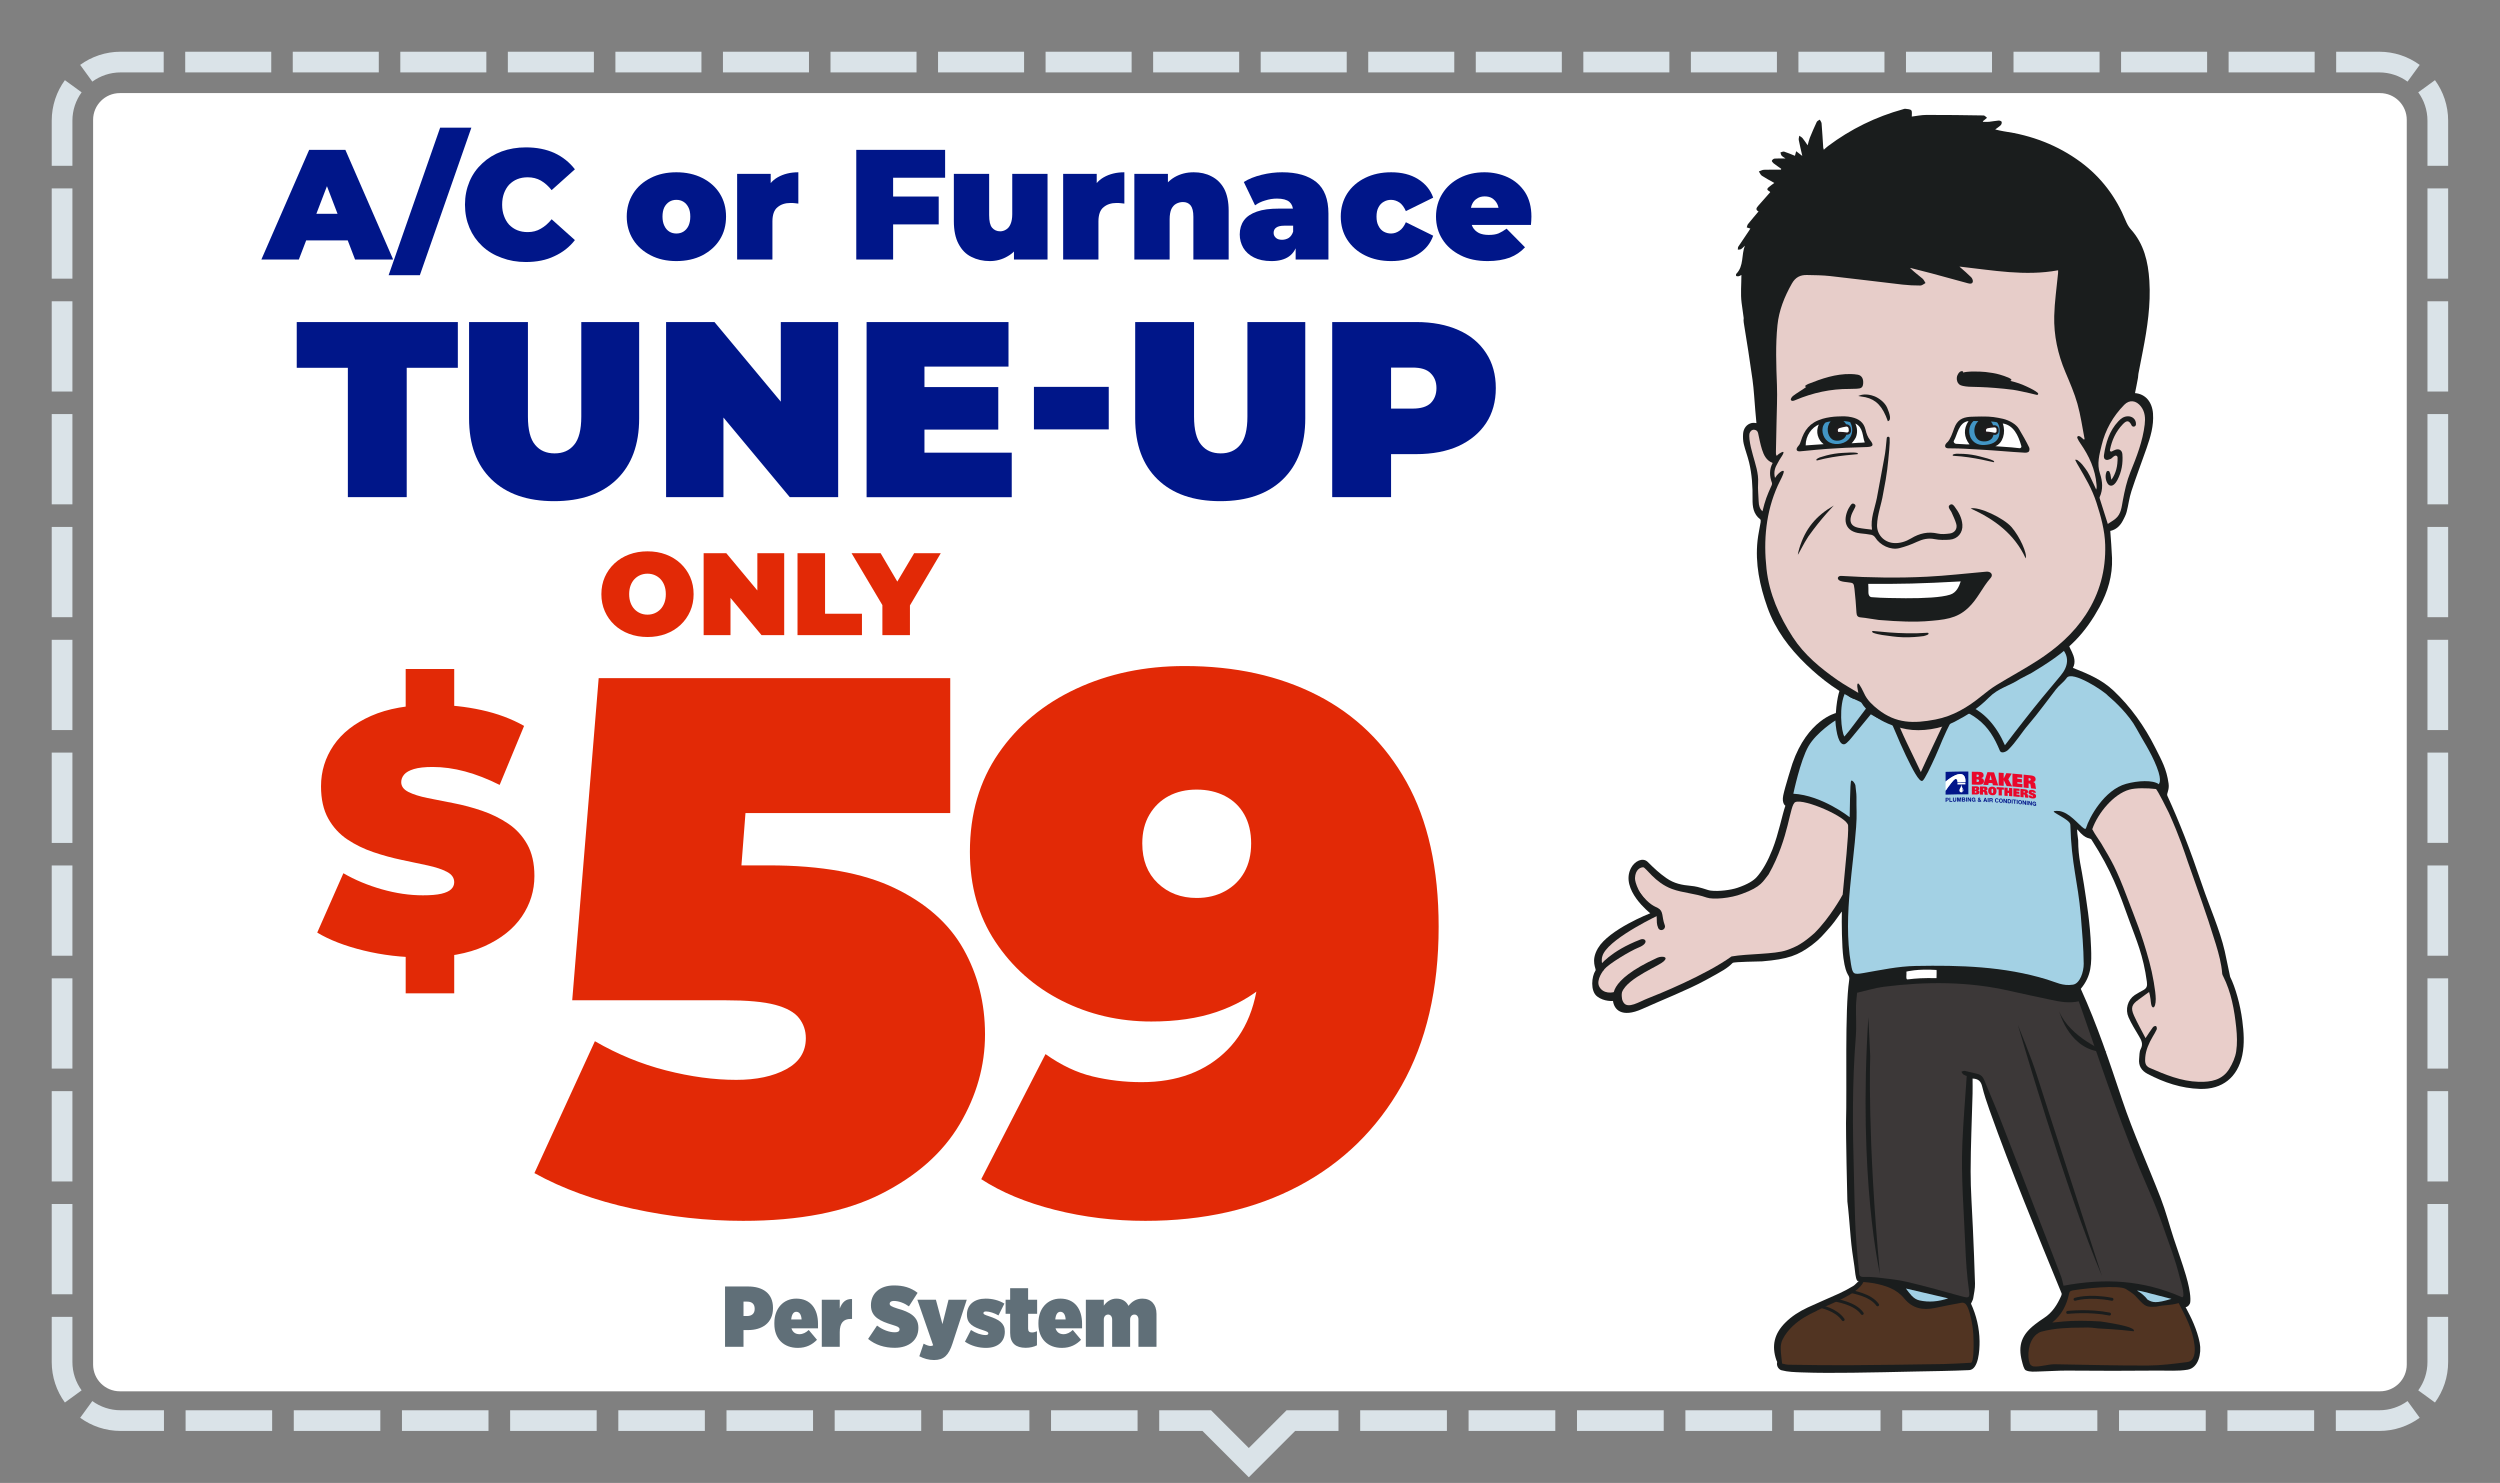 <svg clip-rule="evenodd" fill-rule="evenodd" stroke-linecap="round" stroke-miterlimit="10" viewBox="0 0 6042 3584" xmlns="http://www.w3.org/2000/svg" xmlns:xlink="http://www.w3.org/1999/xlink"><rect x="0" y="0" width="6042" height="3584" fill="#808080" stroke="none"/><clipPath id="a"><path clip-rule="evenodd" d="m6041.67 166.667v3416.67h-6041.67v-3416.67c0-91.986 74.681-166.667 166.667-166.667h5708.33c91.986 0 166.667 74.681 166.667 166.667z"/></clipPath><clipPath id="b"><path clip-rule="evenodd" d="m5816.67 289.667v3008.17c0 35.691-28.976 64.667-64.667 64.667h-5462.33c-35.691 0-64.667-28.976-64.667-64.667v-3008.17c0-35.691 28.976-64.667 64.667-64.667h5462.33c35.691 0 64.667 28.976 64.667 64.667z"/></clipPath><path d="m6041.67 166.667v3416.67h-6041.67v-3416.67c0-91.986 74.681-166.667 166.667-166.667h5708.33c91.986 0 166.667 74.681 166.667 166.667z" fill="none"/><g clip-path="url(#a)"><path d="m125 400.758v-109.091c0-36.592 11.818-70.446 31.842-97.949l40.422 29.429c-14.007 19.239-22.264 42.923-22.264 68.52v109.091zm270.635-275.758v50h-103.968c-25.597 0-49.281 8.257-68.52 22.264l-29.429-40.422c27.503-20.024 61.357-31.842 97.949-31.842zm259.925 0v50h-207.938v-50zm259.914 0v50h-207.937v-50zm259.928 0v50h-207.939v-50zm259.912 0v50h-207.939v-50zm259.924 0v50h-207.938v-50zm259.924 0v50h-207.939v-50zm259.916 0v50h-207.939v-50zm259.924 0v50h-207.937v-50zm259.917 0v50h-207.936v-50zm259.916 0v50h-207.938v-50zm259.928 0v50h-207.936v-50zm259.925 0v50h-207.94v-50zm259.915 0v50h-207.935v-50zm259.925 0v50h-207.935v-50zm259.922 0v50h-207.936v-50zm259.915 0v50h-207.937v-50zm259.919 0v50h-207.939v-50zm259.928 0v50h-207.936v-50zm259.916 0v50h-207.936v-50zm259.916 0v50h-207.936v-50zm253.905 31.842-29.429 40.422c-19.239-14.007-42.923-22.264-68.52-22.264h-103.968v-50h103.968c36.592 0 70.446 11.818 97.949 31.842zm68.718 243.916h-50v-109.091c0-25.597-8.257-49.281-22.264-68.52l40.422-29.429c20.024 27.503 31.842 61.357 31.842 97.949zm0 272.725h-50v-218.182h50zm0 272.732h-50v-218.182h50zm0 272.722h-50v-218.179h50zm0 272.734h-50v-218.183h50zm0 272.719h-50v-218.179h50zm0 272.728h-50v-218.18h50zm0 272.732h-50v-218.183h50zm0 272.728h-50v-218.181h50zm0 272.726h-50v-218.181h50zm0 272.728h-50v-218.182h50zm-31.842 261.584-40.422-29.43c14.007-19.238 22.264-42.923 22.264-68.519v-109.092h50v109.092c0 36.592-11.818 70.445-31.842 97.949zm-239.624 68.717v-50h104.799c25.597 0 49.281-8.256 68.52-22.263l29.429 40.421c-27.503 20.024-61.357 31.842-97.949 31.842zm-261.991 0v-50h209.595v50zm-261.989 0v-50h209.593v50zm-261.994 0v-50h209.593v50zm-261.999 0v-50h209.596v50zm-261.99 0v-50h209.595v50zm-261.993 0v-50h209.594v50zm-261.992 0v-50h209.593v50zm-261.992 0v-50h209.594v50zm-261.993 0v-50h209.594v50zm-485.696 0v-50h125.291l91.248 91.248 91.248-91.248h125.509v50h-104.798l-111.959 111.959-111.959-111.959zm-261.448 0v-50h209.16v50zm-261.443 0v-50h209.156v50zm-261.45 0v-50h209.157v50zm-261.455 0v-50h209.16v50zm-261.445 0v-50h209.159v50zm-261.449 0v-50h209.159v50zm-261.448 0v-50h209.158v50zm-261.447 0v-50h209.158v50zm-261.449 0v-50h209.159v50zm-254.82-31.842 29.429-40.421c19.239 14.007 42.923 22.263 68.52 22.263h104.58v50h-104.58c-36.592 0-70.446-11.818-97.949-31.842zm-68.718-243.916h50v109.092c0 25.596 8.257 49.281 22.264 68.519l-40.422 29.43c-20.024-27.504-31.842-61.357-31.842-97.949zm0-272.724h50v218.181h-50zm0-272.733h50v218.182h-50zm0-272.722h50v218.179h-50zm0-272.733h50v218.182h-50zm0-272.72h50v218.18h-50zm0-272.727h50v218.179h-50zm0-272.732h50v218.182h-50zm0-272.729h50v218.181h-50zm0-272.726h50v218.181h-50zm0-272.727h50v218.181h-50z" fill="#dae3e8"/><path d="m5816.67 289.667v3008.17c0 35.691-28.976 64.667-64.667 64.667h-5462.33c-35.691 0-64.667-28.976-64.667-64.667v-3008.17c0-35.691 28.976-64.667 64.667-64.667h5462.33c35.691 0 64.667 28.976 64.667 64.667z" fill="#fff"/><g clip-path="url(#b)"><path d="m1752.26 3254.88h44.65v-40.39h11.214c33.02 0 60.018-16.655 60.018-52.673v-1.249c0-34.769-24.505-51.424-60.433-51.424h-55.449zm44.65-74.325v-34.769h9.137c11.007 0 17.86 5.621 17.86 17.072v.833c0 11.242-7.476 16.864-18.067 16.864z" fill="#606f78" fill-rule="nonzero"/><path d="m1928.16 3257.58c20.768 0 35.097-8.12 46.312-19.571l-19.937-23.734c-6.646 6.246-13.914 10.202-22.429 10.202-9.345 0-16.406-4.581-19.314-14.157h64.172v-11.035c0-35.601-17.653-60.793-52.542-60.793-30.943 0-52.957 23.734-52.957 58.503v2.707c0 36.017 22.637 57.878 56.695 57.878zm-15.991-68.705c1.246-12.699 5.815-18.529 12.253-18.529 7.061 0 12.045 5.83 12.876 18.529z" fill="#606f78" fill-rule="nonzero"/><path d="m1986.11 3254.88h43.405v-35.393c0-22.069 8.93-31.854 26.167-31.854h3.53v-48.093c-15.368-.833-24.09 8.12-29.697 22.902v-21.236h-43.405z" fill="#606f78" fill-rule="nonzero"/><path d="m2162.42 3257.38c34.267 0 57.111-18.53 57.111-47.885v-.625c0-26.857-20.975-38.308-50.673-46.427-14.329-4.581-18.69-7.079-18.69-11.451v-.416c0-3.54 3.322-6.454 9.968-6.454 12.253 0 25.959 5.413 36.551 13.116l20.975-32.687c-16.614-12.908-34.89-17.905-56.903-17.905-35.097 0-55.865 19.987-55.865 47.469v.833c0 27.898 22.429 38.099 51.504 46.844 13.291 3.955 17.652 6.454 17.652 10.826v.416c0 3.956-3.115 6.87-11.214 6.87-13.707 0-29.282-5.621-43.197-16.239l-21.598 32.27c17.653 14.574 39.874 21.445 64.379 21.445z" fill="#606f78" fill-rule="nonzero"/><path d="m2277.68 3200.12-15.783-58.919h-44.858l38.212 110.135c-1.869 1.249-4.361 1.665-6.646 1.665-3.322 0-9.553-1.873-16.406-5.621l-10.384 30.397c10.799 5.621 22.637 9.16 35.513 9.16 24.09 0 35.512-11.867 44.65-39.973l34.474-105.763h-44.027z" fill="#606f78" fill-rule="nonzero"/><path d="m2382.97 3257.58c28.451 0 45.481-14.99 45.481-39.141v-.416c0-20.403-14.122-28.939-38.628-37.059-10.176-3.331-13.083-4.788-13.083-7.287v-.416c0-2.082 1.869-3.748 6.438-3.748 8.099 0 20.144 3.956 29.905 9.577l14.329-28.522c-13.498-8.328-29.697-12.076-45.273-12.076-27.205 0-45.273 14.574-45.273 38.516v.417c0 22.068 15.368 29.98 39.251 37.475 10.383 3.331 12.46 4.996 12.46 7.495v.208c0 2.498-2.077 3.956-6.438 3.956-11.006 0-23.675-4.581-35.512-12.284l-14.537 28.315c15.575 10.409 33.435 14.99 50.88 14.99z" fill="#606f78" fill-rule="nonzero"/><path d="m2478.92 3257.38c10.383 0 20.352-2.499 27.205-6.038v-33.936c-4.361 1.874-8.307 2.915-12.045 2.915-6.23 0-9.345-2.707-9.345-9.369v-35.809h21.805v-33.936h-21.805v-27.898h-43.404v27.898h-11.007v33.936h11.007v46.219c0 24.983 13.706 36.018 37.589 36.018z" fill="#606f78" fill-rule="nonzero"/><path d="m2566.35 3257.58c20.767 0 35.097-8.12 46.311-19.571l-19.937-23.734c-6.645 6.246-13.914 10.202-22.428 10.202-9.346 0-16.407-4.581-19.314-14.157h64.171v-11.035c0-35.601-17.652-60.793-52.541-60.793-30.944 0-52.957 23.734-52.957 58.503v2.707c0 36.017 22.636 57.878 56.695 57.878zm-15.991-68.705c1.246-12.699 5.815-18.529 12.253-18.529 7.061 0 12.045 5.83 12.875 18.529z" fill="#606f78" fill-rule="nonzero"/><path d="m2624.29 3254.88h43.404v-65.998c0-7.495 4.777-11.867 10.384-11.867 5.399 0 9.761 4.372 9.761 11.867v65.998h43.404v-65.998c0-7.495 4.776-11.867 10.383-11.867 5.608 0 9.761 4.372 9.761 11.867v65.998h43.612v-79.53c0-22.485-12.668-36.851-34.059-36.851-15.576 0-25.752 7.703-33.643 17.489-5.192-10.826-14.953-17.489-29.282-17.489-14.122 0-24.091 8.328-30.321 17.072v-14.365h-43.404z" fill="#606f78" fill-rule="nonzero"/><path d="m1020.39 2313.92c-48.8 0-95.937-5.56-141.409-16.679-45.473-11.118-82.905-25.573-112.296-43.363l63.218-143.431c27.728 16.122 58.644 29.048 92.748 38.777 34.105 9.728 67.239 14.593 99.403 14.593 18.854 0 33.688-1.251 44.502-3.753 10.814-2.501 18.716-6.115 23.707-10.84 4.991-4.726 7.486-10.424 7.486-17.095 0-10.563-5.822-18.902-17.468-25.018-11.645-6.115-27.034-11.257-46.166-15.427-19.132-4.169-40.066-8.617-62.802-13.342-22.737-4.726-45.612-10.98-68.625-18.763-23.014-7.783-44.087-18.068-63.219-30.855-19.132-12.786-34.52-29.603-46.166-50.451-11.645-20.847-17.468-46.837-17.468-77.97 0-36.136 10.12-69.075 30.361-98.817 20.241-29.743 50.464-53.509 90.669-71.299 40.204-17.79 90.252-26.685 150.143-26.685 39.373 0 78.191 4.169 116.455 12.509 38.264 8.339 72.646 21.125 103.146 38.359l-59.059 142.598c-28.837-14.455-56.703-25.295-83.598-32.523-26.896-7.227-53.098-10.84-78.607-10.84-18.855 0-33.828 1.667-44.919 5.003s-18.993 7.783-23.706 13.343c-4.714 5.559-7.071 11.674-7.071 18.345 0 10.007 5.823 17.929 17.468 23.767 11.646 5.837 27.034 10.701 46.166 14.593s40.205 8.061 63.219 12.509c23.013 4.447 45.888 10.562 68.625 18.345 22.736 7.784 43.67 18.068 62.802 30.855 19.132 12.786 34.521 29.464 46.166 50.034 11.646 20.57 17.469 46.143 17.469 76.719 0 35.58-10.121 68.241-30.362 97.984s-50.325 53.648-90.252 71.716c-39.928 18.068-90.114 27.102-150.56 27.102zm-39.927 86.726v-108.408h117.286v108.408zm0-675.463v-108.407h117.286v108.407z" fill="#e22906" fill-rule="nonzero"/><path d="m1795.88 2950.55c-87.706 0-176.631-9.77-266.774-29.309s-169.322-48.237-237.538-86.094l146.177-318.733c54.817 31.751 112.07 55.259 171.759 70.524s116.333 22.898 169.931 22.898c48.726 0 88.925-8.549 120.597-25.645 31.671-17.097 47.507-42.132 47.507-75.104 0-18.318-5.481-34.499-16.445-48.543-10.963-14.043-30.149-24.729-57.557-32.056s-67.303-10.991-119.683-10.991h-370.925l63.952-778.513h849.657v326.06h-697.998l217.44-185.012-38.372 496.417-217.439-185.011h297.837c126.687 0 228.098 18.318 304.232 54.953 76.134 36.636 131.56 85.79 166.277 147.46s52.075 130.363 52.075 206.077-20.404 148.07-61.211 217.068c-40.808 68.998-104.152 125.173-190.031 168.525-85.88 43.353-197.035 65.029-333.468 65.029z" fill="#e22906" fill-rule="nonzero"/><path d="m2862.97 1609.68c121.815 0 228.707 23.508 320.677 70.524s163.841 116.93 215.612 209.741c51.772 92.811 77.657 209.435 77.657 349.873 0 150.207-29.844 278.128-89.534 383.761-59.689 105.634-142.523 186.538-248.501 242.713-105.979 56.175-229.621 84.263-370.926 84.263-75.525 0-148.309-8.854-218.353-26.561-70.043-17.708-129.428-42.437-178.154-74.188l155.314-302.246c37.763 26.866 75.83 44.879 114.201 54.038 38.372 9.159 77.657 13.738 117.856 13.738 86.488 0 155.618-25.95 207.389-77.851 51.772-51.901 77.657-127.31 77.657-226.227v-108.076l98.67 71.44c-23.145 41.521-51.467 76.63-84.966 105.328-33.499 28.699-72.784 50.68-117.855 65.945-45.072 15.265-97.452 22.898-157.141 22.898-77.962 0-150.137-16.792-216.526-50.375s-119.987-81.209-160.795-142.88c-40.808-61.67-61.212-134.026-61.212-217.068 0-91.59 23.145-170.967 69.434-238.133 46.29-67.166 108.72-119.067 187.29-155.703 78.571-36.636 165.973-54.954 262.206-54.954zm29.236 298.583c-25.581 0-48.117 5.19-67.607 15.57-19.491 10.38-35.022 25.34-46.594 44.879-11.573 19.539-17.359 42.742-17.359 69.608 0 40.3 12.486 72.356 37.458 96.17 24.972 23.813 56.339 35.72 94.102 35.72 25.581 0 48.421-5.496 68.521-16.486 20.099-10.991 35.63-26.256 46.594-45.795 10.963-19.539 16.445-42.742 16.445-69.609 0-26.866-5.482-50.069-16.445-69.608-10.964-19.539-26.495-34.499-46.594-44.879-20.1-10.38-42.94-15.57-68.521-15.57z" fill="#e22906" fill-rule="nonzero"/><path d="m1565.14 1539.52c-16.177 0-31.084-2.546-44.722-7.638-13.637-5.091-25.441-12.304-35.41-21.639-9.97-9.334-17.729-20.319-23.278-32.953-5.549-12.635-8.324-26.401-8.324-41.298 0-15.086 2.775-28.899 8.324-41.439 5.549-12.541 13.308-23.478 23.278-32.812 9.969-9.335 21.773-16.548 35.41-21.639 13.638-5.092 28.451-7.638 44.44-7.638 16.177 0 31.037 2.546 44.58 7.638 13.544 5.091 25.3 12.304 35.27 21.639 9.969 9.334 17.729 20.271 23.278 32.812 5.549 12.54 8.323 26.353 8.323 41.439 0 14.897-2.774 28.663-8.323 41.298-5.549 12.634-13.309 23.619-23.278 32.953-9.97 9.335-21.726 16.548-35.27 21.639-13.543 5.092-28.309 7.638-44.298 7.638zm-.282-54.027c6.207 0 11.991-1.132 17.352-3.394 5.361-2.263 10.064-5.516 14.108-9.759s7.195-9.429 9.452-15.558c2.258-6.128 3.386-13.058 3.386-20.79s-1.128-14.662-3.386-20.79c-2.257-6.129-5.408-11.315-9.452-15.558s-8.747-7.496-14.108-9.759-11.145-3.394-17.352-3.394c-6.208 0-11.992 1.131-17.353 3.394s-10.063 5.516-14.108 9.759c-4.044 4.243-7.194 9.429-9.452 15.558-2.257 6.128-3.386 13.058-3.386 20.79s1.129 14.662 3.386 20.79c2.258 6.129 5.408 11.315 9.452 15.558 4.045 4.243 8.747 7.496 14.108 9.759 5.361 2.262 11.145 3.394 17.353 3.394z" fill="#e22906" fill-rule="nonzero"/><path d="m1700.57 1535v-198.004h54.738l100.447 120.499h-25.394v-120.499h64.896v198.004h-54.738l-100.447-120.5h25.394v120.5z" fill="#e22906" fill-rule="nonzero"/><path d="m1927.43 1535v-198.004h66.589v146.24h89.161v51.764z" fill="#e22906" fill-rule="nonzero"/><path d="m2132.55 1535v-86.839l15.237 39.884-89.726-151.049h70.257l60.663 103.245h-40.912l61.228-103.245h64.331l-89.161 151.049 14.672-39.884v86.839z" fill="#e22906" fill-rule="nonzero"/><path d="m-.019-0 .306-.7h.232l.306.7h-.244l-.226-.588h.092l-.226.588h-.24zm.182-.122.06-.17h.322l.06.17z" fill="#001689" fill-rule="nonzero" transform="matrix(377.357 0 0 378.542 638.862 627.202)"/><path d="m-.04.1.33-.942h.2l-.33.942z" fill="#001689" fill-rule="nonzero" transform="matrix(377.357 0 0 378.542 954.333 627.202)"/><path d="m.419.016c-.056 0-.108-.009-.155-.027-.048-.017-.09-.042-.125-.075s-.062-.071-.081-.116-.029-.094-.029-.148.01-.103.029-.148.046-.083.082-.116c.035-.033.076-.058.124-.076.047-.017.099-.026.155-.026.069 0 .13.012.183.036.052.024.096.059.131.104l-.149.133c-.021-.026-.043-.046-.069-.061-.025-.014-.053-.021-.084-.021-.025 0-.047.004-.067.012s-.037.02-.052.035c-.014.015-.025.034-.033.055-.008.022-.012.046-.012.073s.004.051.012.072c.008.022.019.041.033.056.015.015.032.027.052.035s.042.012.067.012c.031 0 .059-.007.084-.022.025-.014.048-.034.069-.06l.149.133c-.035.045-.079.079-.132.103-.052.025-.113.037-.182.037z" fill="#001689" fill-rule="nonzero" transform="matrix(377.357 0 0 378.542 1112.822 627.202)"/><path d="m.339.01c-.062 0-.117-.012-.165-.037-.047-.024-.085-.057-.112-.1s-.041-.092-.041-.147.014-.104.041-.147.065-.076.113-.1c.047-.024.102-.036.164-.036s.117.012.165.036.086.057.113.1.04.092.04.147-.013.104-.04.147-.065.076-.113.101c-.048.024-.103.036-.165.036zm0-.176c.017 0 .032-.004.045-.012s.024-.02.032-.036c.008-.017.012-.037.012-.06 0-.024-.004-.044-.012-.059-.008-.016-.019-.028-.032-.036s-.028-.012-.045-.012-.032.004-.045.012-.024.02-.032.035c-.008.016-.012.036-.012.06 0 .023.004.043.012.059.008.017.019.029.032.037s.028.012.045.012z" fill="#001689" fill-rule="nonzero" transform="matrix(377.357 0 0 378.542 1506.784 627.202)"/><path d="m.05-0v-.547h.215v.165l-.035-.047c.017-.043.043-.075.08-.096s.081-.032.132-.032v.2c-.01-.001-.019-.002-.026-.003-.008-.001-.016-.001-.024-.001-.034 0-.062.009-.083.027-.022.017-.033.048-.033.091v.243h-.226z" fill="#001689" fill-rule="nonzero" transform="matrix(377.357 0 0 378.542 1762.631 627.202)"/><path d="m.277-.402h.308v.178h-.308zm.016.402h-.236v-.7h.569v.178h-.333z" fill="#001689" fill-rule="nonzero" transform="matrix(377.357 0 0 378.542 2047.913 627.202)"/><path d="m.278.01c-.043 0-.083-.009-.118-.027-.035-.017-.062-.045-.082-.083-.02-.037-.03-.086-.03-.145v-.302h.226v.263c0 .039.006.066.019.081s.03.023.052.023c.013 0 .026-.004.037-.011.012-.007.022-.018.029-.035.007-.016.011-.037.011-.064v-.257h.226v.547h-.215v-.158l.043.043c-.019.043-.047.074-.083.094-.035.021-.074.031-.115.031z" fill="#001689" fill-rule="nonzero" transform="matrix(377.357 0 0 378.542 2287.157 627.202)"/><path d="m.05-0v-.547h.215v.165l-.035-.047c.017-.043.043-.075.08-.096s.081-.032.132-.032v.2c-.01-.001-.019-.002-.026-.003-.008-.001-.016-.001-.024-.001-.034 0-.062.009-.083.027-.022.017-.033.048-.033.091v.243h-.226z" fill="#001689" fill-rule="nonzero" transform="matrix(377.357 0 0 378.542 2550.552 627.202)"/><path d="m.43-.557c.042 0 .08.008.114.026.034.017.061.043.081.079.019.036.029.083.029.14v.312h-.226v-.273c0-.034-.006-.058-.018-.073-.012-.014-.028-.021-.049-.021-.015 0-.03.004-.043.011s-.023.018-.031.034c-.007.016-.011.038-.011.065v.257h-.226v-.547h.215v.16l-.043-.046c.021-.041.05-.072.086-.093.037-.021.077-.031.122-.031z" fill="#001689" fill-rule="nonzero" transform="matrix(377.357 0 0 378.542 2722.627 627.202)"/><path d="m.381-0v-.097l-.016-.026v-.184c0-.027-.008-.047-.024-.061-.017-.014-.043-.021-.08-.021-.025 0-.05.004-.075.012-.025.007-.047.018-.065.031l-.072-.149c.032-.02.07-.035.115-.046s.088-.016.131-.016c.094 0 .167.021.219.063.051.042.077.109.077.2v.294h-.21zm-.155.01c-.045 0-.082-.008-.112-.023s-.053-.036-.068-.061c-.015-.026-.023-.055-.023-.086 0-.035.009-.065.027-.09s.046-.043.083-.056.083-.019.14-.019h.114v.109h-.078c-.024 0-.041.004-.052.012-.011.007-.017.019-.017.034 0 .013.005.023.015.032.009.008.022.012.039.012.015 0 .03-.004.043-.012.013-.009.022-.022.028-.04l.029.067c-.009.041-.027.071-.055.091-.028.02-.066.03-.113.03z" fill="#001689" fill-rule="nonzero" transform="matrix(377.357 0 0 378.542 2987.532 627.202)"/><path d="m.344.01c-.063 0-.118-.012-.167-.036s-.087-.058-.115-.101c-.027-.042-.041-.092-.041-.147s.014-.104.041-.147c.028-.043.066-.076.115-.1s.104-.036.167-.036c.067 0 .124.014.171.043s.08.068.098.119l-.175.086c-.011-.025-.025-.044-.041-.055-.017-.011-.035-.017-.054-.017-.017 0-.032.004-.046.012-.015.008-.026.02-.034.035-.009.016-.013.036-.013.06s.004.044.013.06c.008.016.019.028.033.036.015.008.03.012.047.012.019 0 .037-.006.053-.017.017-.011.031-.03.042-.055l.175.086c-.018.051-.051.09-.098.119s-.104.043-.171.043z" fill="#001689" fill-rule="nonzero" transform="matrix(377.357 0 0 378.542 3232.436 627.202)"/><path d="m.352.01c-.067 0-.125-.012-.174-.037-.05-.025-.089-.059-.116-.102-.027-.042-.041-.091-.041-.145 0-.055.014-.104.041-.147s.064-.076.111-.1.099-.036.158-.036c.054 0 .104.011.15.032.045.021.082.053.11.095.027.042.041.094.041.156 0 .008 0 .017-.001.027-.001.009-.001.018-.002.026h-.421v-.109h.301l-.085.029c0-.021-.004-.04-.011-.054-.008-.016-.019-.027-.032-.036-.013-.008-.029-.012-.048-.012s-.035.004-.048.013c-.014.008-.025.02-.032.035-.007.014-.011.033-.011.054v.034c0 .023.005.043.014.06s.023.029.04.038c.017.008.038.012.063.012s.046-.003.063-.01c.016-.007.033-.017.051-.03l.118.119c-.027.029-.059.051-.098.066-.039.014-.086.022-.141.022z" fill="#001689" fill-rule="nonzero" transform="matrix(377.357 0 0 378.542 3462.624 627.202)"/><path d="m.209-0v-.517h-.205v-.183h.646v.183h-.205v.517h-.236z" fill="#001689" fill-rule="nonzero" transform="matrix(602.725 0 0 604.617 714.752 1201.542)"/><path d="m.392.016c-.107 0-.191-.029-.251-.087s-.09-.139-.09-.244v-.385h.236v.378c0 .053.01.091.029.113.019.023.045.034.078.034s.059-.011.078-.034c.019-.022.029-.06.029-.113v-.378h.232v.385c0 .105-.03.186-.09.244s-.144.087-.251.087z" fill="#001689" fill-rule="nonzero" transform="matrix(602.725 0 0 604.617 1102.907 1201.542)"/><path d="m.057-0v-.7h.194l.356.426h-.09v-.426h.23v.7h-.194l-.356-.426h.09v.426h-.23z" fill="#001689" fill-rule="nonzero" transform="matrix(602.725 0 0 604.617 1575.443 1201.542)"/><path d="m.273-.44h.312v.17h-.312zm.016.262h.35v.178h-.582v-.7h.569v.178h-.337z" fill="#001689" fill-rule="nonzero" transform="matrix(602.725 0 0 604.617 2060.035 1201.542)"/><path d="m.055-.441h.3v.17h-.3z" fill="#001689" fill-rule="nonzero" transform="matrix(602.725 0 0 604.617 2465.669 1201.542)"/><path d="m.392.016c-.107 0-.191-.029-.251-.087s-.09-.139-.09-.244v-.385h.236v.378c0 .053.01.091.029.113.019.023.045.034.078.034s.059-.011.078-.034c.019-.022.029-.06.029-.113v-.378h.232v.385c0 .105-.03.186-.09.244s-.144.087-.251.087z" fill="#001689" fill-rule="nonzero" transform="matrix(602.725 0 0 604.617 2712.786 1201.542)"/><path d="m.057-0v-.7h.337c.065 0 .122.011.169.032.048.021.085.052.111.092.026.039.039.086.039.14s-.013.101-.039.14-.063.07-.111.092c-.047.021-.104.032-.169.032h-.206l.105-.101v.273h-.236zm.236-.247-.105-.107h.191c.033 0 .057-.007.073-.022.015-.015.023-.035.023-.06s-.008-.045-.024-.06c-.015-.015-.039-.022-.072-.022h-.191l.105-.107z" fill="#001689" fill-rule="nonzero" transform="matrix(602.725 0 0 604.617 3185.323 1201.542)"/><path d="m4999.64 1549.88c-7.188 10.786 24.778 37.205 10.189 64.253 37.339 14.706 69.894 28.493 97.963 54.865 41.604 39.083 75.243 86.729 100.578 137.147 16.545 32.916 27.637 51.786 32.657 87.515 2.341 16.662-5.57 23.826-2.907 29.64 28.768 62.933 54.213 127.343 84.474 216.86 17.291 51.15 42.076 106.274 54.213 158.861 5.397 23.371 12.263 60.286 12.994 61.739 12.585 25.17 24.494 67.246 29.389 105.701 3.566 28.053 5.711 56.012-.11 83.931-11.069 53.137-48.337 82.974-102.283 81.308-45.062-1.382-86.705-15.444-126.322-36.191-14.872-7.793-22.5-19.672-20.606-36.742.864-7.958.306-16.882 3.841-23.544 6.583-12.405 1.485-21.297-4.486-31.361-8.798-14.824-18.037-29.585-24.981-45.289-8.422-19.042-2.247-42.052 15.005-53.702 6.661-4.486 13.912-8.092 20.92-12.051 7.793-4.415 9.812-9.364 8.445-19.64-8.492-64.072-25.799-102.016-41.267-144.767-27.551-76.186-43.286-122.174-92.683-199.334-3.143-4.91-13.23 1.39-33.396-23.827-3.542-4.423 1.257 21.438 1.257 25.217 0 43.521 8.029 66.704 13.976 107.342 5.947 40.639 14.863 90.539 17.165 151.932 1.461 38.793 1.39 68.472-24.84 100.052 40.214 88.379 68.809 175.209 99.785 267.657 27.165 81.119 62.634 158.743 93.421 238.315 12.169 31.455 20.661 64.323 31.149 96.454 9.843 30.151 20.826 59.956 29.797 90.358 13.025 44.173 11.415 63.915 9.545 67.953-2.97 6.449-8.351 8.736-10.409 8.437 8.201 16.214 13.143 24.597 19.734 40.513 6.104 14.745 11.375 30.15 14.4 45.768 5.043 26.089-3.166 60.686-29.177 65.023-23.418 3.912-46.789 1.893-70.781 2.152-73.279.801-146.661.629-220.05.031-21.392-.18-44.873 1.697-66.461 2.106-12.703.251-23.842 1.846-33.709-2.758-4.816-2.254-7.605-15.232-9.152-20.967-10.802-40.214-.409-65.722 32.028-90.609 6.63-5.083 13.41-10.056 20.465-14.526 20.44-12.946 32.499-32.366 42.068-53.741.872-1.941 1.602-4.706.887-6.474-60.317-146.912-121.035-293.675-174.384-443.336-6.614-18.587-12.891-37.402-17.51-56.547-2.986-12.404-9.223-18.343-23.128-18.979 0 12.255.267 24.525-.047 36.788-1.603 62.58-4.541 125.152-4.659 187.732-.086 45.493 3.504 90.994 5.389 136.471 1.862 44.818 4.031 89.628 5.17 134.453.306 11.831-2.349 23.795-4.321 35.603-.723 4.336-3.386 8.351-5.389 13.017 12.954 28.155 20.221 58.573 20.716 90.421.369 22.884-2.671 69.139-25.304 70.192-43.026 2.011-86.257 2.419-129.409 3.362-50.898 1.1-101.796 2.435-152.749 2.962-40.89.424-81.835.746-122.842-.841-15.798-.613-32.751-.911-48.534-5.185-6.198-1.697-12.616-10.032-10.346-19.333.314-1.304-1.186-3.135-1.752-4.753-12.349-35.603-4.737-64.496 21.03-90.523 15.736-15.884 34.433-27.707 54.52-37.064 25.154-11.736 50.859-22.31 76.1-33.874 11.524-5.271 22.742-11.312 33.591-17.856 5.224-3.158 9.254-8.296 13.826-12.546-1.264-.165-3.04.526-3.817-.503-4.423-5.798-5.052-23.544-6.796-34.731-3.621-23.206-6.944-46.451-8.963-69.854-3.842-44.495-5.311-65.243-8.013-86.823-.527-4.226-3.732-174.203-3.268-189.922 2.514-85.731-3.229-272.724 7.557-344.196 2.553-16.906-7.117-4.745-13.905-54.496-3.778-27.739-4.376-87.004-3.7-111.899.047-1.65-16.324 23.512-26.121 34.621-17.738 20.103-27.118 31.769-45.721 45.713-33.96 25.468-58.125 34.613-120.822 39.837-7.024.589-68.315.785-71.355 3.826-13.064 13.056-22.688 18.382-65.793 41.895-43.105 23.512-103.139 46.923-152.34 69.131-50.867 22.955-68.362.872-70.97-19.16 0 0-21.337 2.176-38.321-10.881-16.976-13.064-13.363-48.533-3.912-62.697 2.608-3.92-12.632-22.208 5.656-53.561 26.789-45.925 126.652-84.804 126.652-84.804s-73.892-57.403-46.459-109.432c8.657-16.419 28.281-26.671 40.575-14.368 16.065 16.057 27.904 27.047 44.81 38.886 18.909 13.237 37.684 16.725 59.476 18.736 22.02 2.027 38.156 10.229 47.41 11.415 19.789 2.537 48.817-1.398 64.489-6.623 25.626-8.547 39.625-17.856 47.025-26.128 14.282-15.963 27.213-39.405 37.881-66.618 15.24-38.894 23.434-83.162 31.345-105.802 0 0-9.144-5.224-5.224-24.817 3.92-19.592 22.208-77.066 22.208-77.066 36.569-105.802 104.962-121.946 104.962-121.946 2.64-42.995 11.69-62.03 11.69-62.03" fill="#1a1d1d" fill-rule="nonzero"/><path d="m4334.13 1918.27c69.343 3.779 136.165 56.735 136.165 56.735.456-3.111.566-86.273 3.787-88.253 3.22-1.979 9.898 8.021 10.079 11.344.518 8.995 2.616 18.697 2.521 27.739-.345 31.463 1.501 41.841-.832 73.162-3.645 49.052-10.189 97.891-14.722 146.888-5.688 61.464-8.139 122.952 2.333 184.275 4.14 24.298 5.782 25.681 30.111 21.486 41.833-7.212 83.217-16.293 126.15-17.118 107.193-2.058 213.608.935 317.313 32.641 22.138 6.772 38.006 16.356 62.878 12.553 17.118-2.623 26.152-31.313 25.995-50.544-.283-36.074-4.054-81.277-7.078-117.146-6.937-82.259-22.696-122.292-25.225-219.069-.33-12.53-49.099-31.211-38.667-32.696 6.945-.997 15.571-1.414 28.753 5.947 22.53 12.578 44.912 44.7 47.74 35.265 7.565-25.209 43.953-92.675 97.082-107.161 27.739-7.566 64.3-10.087 79.431 1.257-2.318-1.737 9.615-3.528-5.657-42.398-14.368-36.569-35.076-66.422-48.329-91.427-19.042-35.925-55.454-68.621-69.571-80.506-7.911-9.954-86.155-61.74-99.604-42.87-8.335 11.698-16.749 15.916-25.603 27.252-22.051 28.242-42.83 57.536-66.122 84.702-18.241 21.258-29.939 42.359-49.956 62.061-4.964 4.902-16.717 9.545-19.82 1.988-12.923-31.408-28.077-57.018-53.891-76.603-24.125-18.312-45.281-27.864-61.024 1.037-22.366 41.11-27.425 59.838-41.133 89.761-10.519 22.939-25.87 56.161-31.164 58.589-7.817 3.582-24.063-28.368-39.892-61.087-18.697-38.643-33.246-78.731-36.153-79.784-31.164-11.218-25.202-6.387-48.62-19.938-11.242 13.803-30.001 36.632-41.133 49.861-4.274 5.075-16.269 21.273-22.79 22.491-12.561 2.349-19.812-25.272-21.8-57.489 0 0-45.21 28.163-64.991 62.32-19.773 34.166-36.561 114.735-36.561 114.735" fill="#a3d1e4" fill-rule="nonzero"/><path d="m5185.32 2508.95c7-10.464 12.122-18.689 17.935-26.403 1.32-1.744 5.986-3.952 7.612-2.482 1.634 1.461 2.302 5.852 1.422 7.879-2.679 6.104-6.347 11.76-9.694 17.55-9.113 15.759-16.694 32.138-18.037 50.584-.707 9.827-.731 19.789 10.582 24.698 38.14 16.537 76.39 32.642 118.922 33.781 29.42.793 56.986-4.14 73.672-31.392 7.855-12.837 14.525-27.684 16.733-42.367 2.788-18.571 2.058-38.069.094-56.876-4.486-43.027-11.925-85.543-31.73-124.775-.895-1.783-1.98-3.676-2.129-5.569-1.948-24.416-8.131-47.733-15.295-71.159-25.139-82.101-44.158-130.909-68.11-200.253-8.901-25.767-18.917-58-45.391-117.256-1.265-2.836-28.58-57.654-31.518-58-21.439-2.522-49.068-2.82-64.308 1.5-37.622 10.669-75.644 55.942-89.509 95.583 7.981 15.004 12.585 20 21.43 34.039 25.767 43.608 35.933 59.257 63.043 131.13 21.486 56.947 34.04 84.466 53.491 155.388 7.966 29.035 15.46 71.952 15.484 89.793.008 12.176-2.483 20.346-6.199 20.346-5.2 0-5.899-15.719-6.292-19.239-.888-7.769-2.373-13.465-3.614-18.092-8.987 6.591-16.89 12.648-25.052 18.328-16.882 11.752-19.962 19.954-11.297 39.036 8.1 17.856 17.817 34.982 27.755 54.228" fill="#e9ceca" fill-rule="nonzero"/><path d="m4680.17 2344.22h-72.768c1.021 5.782 1.799 10.236 2.686 15.256 23.552-1.045 46.656-2.066 70.082-3.111zm28.226 793.644c-34.094-7.942-68.196-15.876-102.29-23.803 9.317 11.902 17.408 25.28 32.664 28.729 23.206 5.216 46.444 2.922 69.626-4.926" fill="#1a1d1d" fill-rule="nonzero"/><path d="m4753.18 2600.55c-3.637 54.763-8.264 108.364-10.527 162.043-3.456 82.407 3.677 164.587 7.023 246.854 1.477 36.522 3.771 72.776 8.925 108.945 2.576 18.052.196 19.451-16.82 14.784-46.766-12.828-83.523-23.387-130.65-34.668-24.911-5.962-51.739-8.445-77.31-11.398-6.811-.794-22.813-1.462-29.797-1.077-7.251.401-11.242-2.553-10.802-10.534-11.438-103.862-10.424-156.779-12.655-235.401-3.174-111.537-4.47-222.894 4.548-334.234 1.988-24.613.008-49.524.456-74.277.228-11.556 1.901-23.089 2.71-32.28 22.955-5.256 43.474-11.807 64.504-14.471 102.967-13.048 205.619-13.103 307.431 10.614 32.578 7.581 65.4 14.156 98.096 21.25 21.352 4.619 42.751 8.264 65.596 3.315 3.528 9.906 6.898 19.231 10.158 28.595 50.081 143.416 97.491 287.799 158.806 427.107 15.012 34.126 25.563 60.985 37.716 96.422 13.551 39.531 25.759 67.891 38.156 118.435 3.723 10.943 12.891 45.1 4.964 44.606-94.584-41.621-186.521-46.711-286.62-27.818-1.611-6.143-3.04-14.73-6.073-22.727-14.431-38.14-29.31-76.123-44-114.169-35.21-91.151-70.224-182.381-105.708-273.423-11.289-28.98-24.11-57.355-35.587-86.265-3.418-8.633-8.61-13.606-17.44-15.593-10.095-2.263-20.064-5.138-30.19-7.165-2.396-.479-5.248 1.406-7.888 2.215 1.595 2.239 2.758 5.091 4.887 6.576 2.922 2.058 6.567 3.071 8.091 3.739" fill="#3c3838" fill-rule="nonzero"/><path d="m4707.59 1725.76c-17.896 40.096-46.247 97.585-65.259 140.203-15.051-32.641-57.442-116.282-52.359-115.937 24.778 1.697 87.656-7.965 117.618-24.266" fill="#e9ceca" fill-rule="nonzero"/><path d="m4708.4 3137.86c-23.182 7.848-46.42 10.15-69.626 4.925-15.256-3.433-23.348-16.827-32.665-28.728 34.095 7.934 68.197 15.861 102.291 23.803" fill="#a1d0e5" fill-rule="nonzero"/><path d="m4680.17 2344.22c.629.047 0 19.726 0 19.726-32.931-.487-47.315.416-70.082 3.111-5.059.597-1.665-13.096-2.686-18.878 0 0 26.356-7.196 72.768-3.959" fill="#fff" fill-rule="nonzero"/><path d="m4876.75 2477.07s117.453 405.872 203.113 606.424c0 0-145.136-445.866-157.03-484.517s-46.083-121.907-46.083-121.907" fill="#1a1d1d" fill-rule="nonzero"/><path d="m4519.94 2552.89s-7.432 194.762 23.552 526.114c0 0-53.278-228.778-28.006-621.256z" fill="#1a1d1d" fill-rule="nonzero"/><path d="m4976.81 2444.68s25.618 100.162 114.138 97.829c0 0-88.52-34.935-114.138-97.829" fill="#1a1d1d" fill-rule="nonzero"/><path d="m4460.23 1672.87c-17.039 31.982-10.103 96.753-2.671 107.154 12.687-13.771 37.025-47.983 53.404-69.241 5.813-7.558.833-18.524-8.688-19.137-15.217-.99-33.199-1.469-42.045-18.776" fill="#a3d1e4" fill-rule="nonzero"/><path d="m4503.69 3098.33c-15.649 31.887-84.631 53.577-113.085 69.564 4.148.157-57.991 19.82-82.51 69.508-3.323 6.128-4.485 14.361-4.415 21.447.118 11.768 2.051 23.654 3.323 36.569 5.382 1.037 10.339 2.757 15.178 2.82 47.661.605 95.362 1.524 142.953 1.233 77.113-.471 154.179-1.61 231.229-2.843 22.405-.37 44.684-1.996 67.01-3.135 6.929-.346 6.45-41.722 6.45-48.518-.008-26.623-3.418-52.736-11.462-78.134-1.595-5.028-3.794-10.15-6.937-14.298-1.877-2.466-6.449-4.831-9.293-4.328-22.044 3.881-44.001 8.288-65.911 12.891-29.058 6.112-54.244 1.273-74.065-23.049-18.657-22.899-45.281-31.125-72.878-36.639-8.43-1.682-17.11-2.106-25.587-3.088" fill="#513422" fill-rule="nonzero"/><path d="m4959.91 3196.32c9.278-.872 18.556-1.791 27.833-2.631 24.581-2.224 54.025-2.019 88.716-.032 2.923.691 89.204 11.894 80.287 23.78-39.648-4.949-83.068-6.631-86.233-6.937-8.618-.801-17.833-2.969-37.669-1.972-34.684 0-67.623 1.446-99.102 9.797-4.32 1.154-8.618 3.692-12.082 6.583-20.347 16.976-22.829 52.987-16.112 70.789 1.123 2.961 6.072 6.481 9.285 6.748 16.301 1.359 35.391-5.586 51.684-5.311 74.788 1.304 149.638 3.363 224.292 3.103 32.005-.117 63.813-4.383 95.37-8.39 17.534-2.223 19.545-23.151 17.558-40.654-4.258-37.386-21.557-69.846-38.329-101.906-21.658 6.293-33.387 3.74-54.158 8.689-23.78.998-25.759.998-46.585-21.808-5.939-6.937-10.511-10.833-26.757-20.81-17.613-10.818-105.842-.581-126.126 2.969-4.823.849-9.796 1.25-11.131 7.77-5.751 27.684-17.857 51.707-40.741 70.223" fill="#513422" fill-rule="nonzero"/><path d="m4997.17 3171.85s51.534-5.947 101.097 3.959" fill="none" stroke="#1a1d1d" stroke-width="7.17"/><path d="m5015.01 3140.13s32.704-10.896 89.211 0" fill="none" stroke="#1a1d1d" stroke-width="7.17"/><path d="m5169.37 3122.1c5.475 2.773 15.853 11.893 20.818 18.83 12.145 7.125 19.836 9.639 57.732-1.791-51.974-13.159-96.587-26.16-78.55-17.039" fill="#a1d0e5" fill-rule="nonzero"/><path d="m4537.78 3153.52c-17.84-25.28-62.438-31.227-66.892-32.712" fill="none" stroke="#1a1d1d" stroke-width="7.17"/><path d="m4433.72 3141.62c4.462 1.485 49.059 7.431 66.9 32.712" fill="none" stroke="#1a1d1d" stroke-width="7.17"/><path d="m4396.55 3156.49c4.454 1.493 40.135 7.44 57.976 32.712" fill="none" stroke="#1a1d1d" stroke-width="7.17"/><path d="m4184.8 2311.55c38.887-6.827 103.949-4.965 132.945-15.052 23.724-8.248 38.988-16.199 67.073-41.015 37.881-37.229 68.519-92.746 68.574-93.398 5.884-66.61 14.659-142.435 13.127-166.913-1.257-20.174-105.905-65.565-127.336-56.735-14.706 6.049-13.795 84.544-64.74 174.667-13.496 16.544-16.976 30.04-64.001 47.025-27.865 10.888-70.389 14.494-85.558 9.144-29.601-10.448-57.411-11.006-84.042-20.826-41.628-15.358-63.075-52.422-69.603-52.422-6.536 0-18.94 5.224-19.812 26.128-.432 10.441 10.668 41.794 36.576 65.306 4.596 4.172 9.003 9.239 12.892 13.394 5.358 5.727 9.309 10.119 9.309 10.119s-111.899 52.249-134.539 92.738c-10.888 19.482 1.312 39.185 1.312 39.185s-20.905 24.824-11.76 41.801c9.144 16.984 31.352 16.984 45.721 9.144 14.368-7.84 2.443 12.2 12.624 28.737 10.448 16.984 38.879-1.949 57.473-9.145 26.993-10.448 139.764-56.169 203.765-101.882" fill="#e9ceca" fill-rule="nonzero"/><path d="m3876.93 1529.6h.008v.008h-.008z" fill="#1a1d1d"/><g fill-rule="nonzero"><path d="m4978.09 1562.2c1.493 1.28 2.569 2.074 3.496 3.016 20.645 21.172 17.212 45.376-1.485 67.694-33.913 40.466-55.972 66.728-88.456 108.387-12.735 16.317-32.704 41.675-46.122 59.838-19.42-44.59-51.212-85.22-98.944-99.863 15.908-9.168 29.875-17.99 44.511-25.532 63.876-32.924 128.639-64.363 183.756-111.71.723-.621 1.689-.966 3.244-1.83" fill="#a3d1e4"/><path d="m5203.42 999.718c-2.098-28.532-18.516-47.716-43.529-49.617 2.435-12.436 5.122-24.793 7.251-37.245.479-2.82.746-6.01.919-9.341 3.582-18.492 7.149-36.859 10.731-55.155 10.927-56.146 19.451-112.425 15.774-169.962-2.961-45.988-12.993-89.038-45.147-124.633-5.224-5.821-9.089-13.276-12.098-20.543-23.308-57.072-59.233-105.017-108.898-141.633-55.321-40.772-118.27-64.669-186.631-74.41-6.026-.841-11.957-2.561-19.82-4.282 5.978-4.525 10.354-7.133 13.7-10.715 1.697-1.823 2.726-5.923 1.791-7.974-.801-1.72-4.902-3.024-7.392-2.836-7.675.605-15.256 2.231-22.931 3.025-4.989.463-10.079.094-15.115.094.943-2.702 2.31-3.26 3.441-4.101 2.302-1.814 4.517-3.77 6.78-5.679-2.734-1.964-5.413-5.594-8.147-5.641-46.09-.793-92.188-1.445-138.279-1.304-12.475.047-24.903 2.75-35.406 4.006-.322-5.774 1.273-12.302-1.312-15.146-2.734-3.071-9.372-2.836-14.407-3.723-1.556-.283-3.3.51-4.902.982-66.288 18.351-126.974 47.983-181.777 89.171-3.386 2.514-6.402 5.5-10.26 8.901-.707-2.569-1.272-3.779-1.366-4.988-1.32-19.616-2.357-39.232-4.007-58.794-.228-3.126-2.867-6.017-4.376-9.042-2.498 1.815-6.166 3.166-7.345 5.641-5.931 12.577-11.438 25.437-16.709 38.384-2.121 5.271-3.205 10.903-5.232 18.084-4.847-6.945-8.186-12.35-12.193-17.197-2.026-2.514-5.318-4.053-8.005-6.057-.471 3.496-1.877 7.134-1.264 10.441 2.443 12.671 5.554 25.249 8.515 38.431-5.695-4.376-10.212-7.872-14.784-11.368-.982 3.637-1.972 7.275-2.962 11.046-8.712-3.449-17.33-7.267-26.223-10.111-2.451-.793-5.837 1.304-8.806 2.05.895 2.609 1.131 5.68 2.781 7.597 2.113 2.514 5.365 4.054 9.552 6.984-11.202 0-18.924-.369-26.552.236-2.404.235-5.507 2.796-6.544 5.027-.566 1.265 2.027 4.706 3.912 6.199 6.073 4.752 12.475 8.995 18.736 13.464-.377 1.077-.377 1.077-.707 2.145-13.653 0-27.26-.33-40.913.189-4.195.18-8.335 2.655-12.475 4.053 2.396 3.535 4.046 8.194 7.345 10.386 9.364 6.151 19.443 11.367 30.033 17.377-5.177 3.959-9.93 7.086-14.125 10.809-7.864 7.039 3.535 8.391 4.195 11.651-10.22 11.509-19.726 22.271-29.192 33.081-4.282 4.8-6.78 9.592.99 13.323-8.901 10.621-17.425 20.543-25.516 30.701-1.697 2.144-2.027 5.263-3.017 7.918 2.828.888 5.601 1.823 8.759 2.797-.848 1.399-1.791 3.08-2.875 4.659-8.806 13.048-17.699 26.003-26.317 39.185-1.178 1.814-.707 4.752-1.037 7.125 2.64-.369 5.743 0 7.817-1.304 3.433-2.231 6.119-5.491 9.183-8.335-8.759 22.318-2.074 49.06-20.716 68.024-.989.974-.942 4.705-.141 5.216 1.548.974 4.093.927 6.073.605 1.744-.283 3.338-1.54 6.402-3.072 0 23.198-2.31 45.423.424 66.995 1.595 12.459 3.339 24.911 5.13 37.354-.479 3.425-.51 6.953.087 10.629 7.439 45.863 14.824 91.756 21.155 137.784 3.433 24.958 4.612 50.23 6.819 75.361.872 9.859 1.784 19.718 2.718 29.954-3.873-.809-8.209-.903-10.888-.377-12.993 2.561-20.511 13.622-21.368 26.097-.565 8.194-.283 16.796 1.619 24.738 3.598 15.013 9.324 29.515 12.922 44.535 6.937 28.965 8.744 58.471 8.312 88.261-.267 18.429 1.877 36.686 18.595 49.216 1.359 1.022 1.272 4.808.895 7.157-2.356 14.722-5.79 29.318-7.4 44.119-6.073 55.713 5.303 109.102 23.693 161.178 19.216 54.441 53.192 99.243 94.333 138.891 36.585 35.281 81.709 69.422 128.247 88.936 2.129.896 4.588 2.333 5.656 4.219 7.785 13.755 40.898 50.128 108.144 62.752 35.54 6.67 83.295-.864 115.779-17.722 31.698-16.458 57.819-32.964 83.107-58.629 23.128-23.473 49.602-27.927 75.448-45.116l28.296-14.761c37.481-22.64 74.246-46.31 105.135-77.922 23.631-24.188 42.555-51.754 58.675-81.261 20.08-36.757 31.691-75.927 30.206-118.167-.754-21.518-2.749-42.98-4.266-65.589 13.662-2.836 23.647-11.941 30.355-24.761 3.583-6.835 7.299-13.85 9.231-21.235 4.321-16.56 6.214-33.843 11.517-50.034 11.438-34.927 24.596-69.288 36.679-104.011 9.387-26.969 17.66-54.174 15.515-83.39" fill="#1a1d1d"/><path d="m4289.64 1154.43c.071.299.479.369.644.102 2.522-4.132 5.358-7.541 7.738-9.725 6.583-6.269 9.961-7.408 12.239-6.717 4.384 1.335-10.244 27.652-13.637 35.225-28.957 64.521-34.943 132.426-27.323 201.676 6.638 60.317 30.897 114.554 63.632 165.004 27.944 43.058 66.987 75 108.529 103.98 14.148 9.867 35.697 21.996 49.178 30.198.259.157.573-.079.518-.377-2.239-11.666-4.03-18.87-1.029-21.934.047-.055.11-.094.181-.11 3.464-.715 14.376 22.774 14.69 23.536 7.337 16.796 20.818 29.004 33.757 39.177 43.867 34.48 85.95 34.582 138.993 24.401 42.241-8.108 78.166-29.711 111.184-56.672 11.729-9.577 23.811-18.933 36.679-26.828 32.554-19.97 66.295-38.038 98.363-58.73 45.956-29.656 86.854-64.874 117.233-111.459 33.52-51.409 48.376-107.798 46.64-168.406-1.014-35.194-10.464-69.218-21.321-102.692-10.692-32.955-26.71-59.256-43.859-88.92-1.768-3.071-3.7-6.002-5.13-9.27l-1.65-3.166c-.66-.738-.291-1.869.691-1.806 1.737.11 3.779.746 4.793 1.492 2.71 1.996 9.67 8.225 10.825 10.056 11.485 14.745 13.991 17.125 24.785 41.109 2.121 3.504 6.348 14.235 8.791 18.972.157.299.597.236.66-.094.447-2.38.762-3.575.793-4.769.055-1.932-.133-3.873-.275-5.805-2.859-37.253-17.84-69.784-38.863-99.997-2.671-3.834-5.153-7.872-7.062-12.114-.676-1.492-1.886-4.493 1.265-5.695.526-.676 3.715-.063 5.075.872 2.922 2.003 5.483 4.54 8.17 6.889 1.06.919 2.678-.031 2.404-1.406-5.523-28.234-9.365-56.947-17.181-84.529-7.416-26.152-18.414-51.385-29.043-76.508-18.383-43.482-28.226-88.818-27.064-135.733.849-34.487 6.041-68.865 9.27-103.289.181-1.956.126-3.928.189-6.74.008-.22-.197-.401-.417-.354-79.461 14.589-157.109-.07-237.207-8.948-.345-.031-.526.393-.275.621 10.558 9.38 19.491 16.78 27.621 24.99 2.648 2.671 4.989 8.193 4.015 11.343-1.65 5.327-7.141 4.572-12.083 3.206-29.286-8.092-58.596-16.121-87.946-23.976-16.874-4.518-33.835-8.689-50.756-12.994-.346-.094-.59.338-.338.581 9.38 9.325 19.702 16.906 29.499 25.1 3.134 2.631 4.878 6.913 7.203 10.511.11.165.055.385-.125.479-4.03 2.145-8.053 5.837-12.09 5.845-14.377.023-28.831-.605-43.113-2.239-58.267-6.678-116.44-14.156-174.722-20.606-18.666-2.066-37.575-2.215-56.382-2.577-16.081-.306-27.723 5.256-36.561 20.928-17.817 31.589-31.062 64.481-34.683 100.414-4.839 48.07-3.064 96.328-1.226 144.586 1.147 30.128-.471 60.365-.99 90.555-.4 23.544-1.092 47.08-1.469 70.624-.047 2.797-.267 7.235 1.705 9.545.196.235.456.392.629.133 2.333-3.386 10.534-8.311 13.527-9.144 4.808-1.335 1.642 5.224-1.61 10.205-5.059 8.028-7.605 11.485-10.095 16.819-6.19 10.386-10.016 20.645-6.583 35.155" fill="#e7cdc9"/><path d="m5094.13 1266.31c6.866-4.643 13.237-8.233 18.768-12.829 13.779-11.469 14.58-28.508 17.62-44.314 4.47-23.285 9.309-46.279 18.367-68.456 15.131-37.064 29.672-74.497 34.432-114.696 1.815-15.311 1.061-30.378-9.034-43.56-11.383-14.871-27.574-17.22-40.481-4.062-27.11 27.629-45.745 60.498-54.7 98.128-5.279 22.185-11.839 44.244-3.881 68.071 6.096 18.264 7.989 37.99-.77 56.837-.565 1.225.102 3.189.574 4.697 6.033 19.153 12.145 38.298 19.105 60.184" fill="#e7cdc9"/><path d="m4284.17 1118.94c-15.209-5.962-21.368-18.791-25.673-32.295-4.093-12.829-6.591-26.192-9.443-39.389-1.17-5.421-3.983-7.927-9.419-8.665-5.805-.794-10.126 4.619-11.336 8.547-1.045 3.386-.621 11.281-.181 14.674 1.909 14.714 4.447 24.11 8.335 38.329 5.853 21.454 14 43.686 12.499 66.908-1.021 15.712 1.021 29.625 1.43 45.391.228 9.027 2.6 17.652 9.168 23.246 6.551-26.702 10.778-37.85 22.42-63.342.582-1.65 1.029-3.794.464-5.318-6.002-16.199-6.858-32.217 1.736-48.086" fill="#e7cdc9"/><path d="m5103.74 1091.09c-2.301 1.178-4.949-.809-4.47-3.347 4.541-23.701 14.196-44.77 31.078-62.446 9.914-10.385 15.421-9.34 21.533 3.166.165.33.385.644.636.935 2.412 2.734 6.827 2.215 8.775-.872.472-.746.802-1.508.864-2.294.959-12.278-8.429-20.896-20.786-20.079-9.301.612-15.814 5.742-21.831 12.137-21.651 23.002-30.245 51.621-34.715 81.811-.519 3.519-.291 9.71 4.917 11.006 2.318 1.532 7.558-.503 11.101-1.941 2.678-1.092 4.587-3.951 7.093-5.648.975-.66 1.996-1.265 3.072-1.862 3.009-1.673 6.717.464 6.772 3.905.322 19.977-3.472 37.715-14.84 53.82-1.437-4.36-1.398-8.791-2.459-12.946-.51-2.019-1.272-3.976-2.152-6.002-1.414-3.261-6.057-3.206-7.385.094-3.386 8.406-2.576 18.705 1.949 26.82 3.927 7.062 10.401 8.633 16.489 3.291 3.229-2.836 5.892-6.646 7.895-10.495 10.252-19.64 13.889-40.654 12.059-62.643-.754-9.049-7.864-13.708-16.45-10.597-3.088 1.115-6.049 2.6-9.145 4.187" fill="#1a1d1d"/><path d="m4540.4 1498.29c-13.19-1.485-30.197-5.09-43.419-6.182-7.337-.605-9.804-4.078-10.252-11.148-1.233-19.31-2.6-38.643-4.878-57.858-1.713-14.368-2.388-14.204-16.325-15.869-5.758-.683-11.681-1.178-17.102-3.017-2.773-.95-6.709-3.213-6.85-7.148 1.65-5.382 6.175-5.366 9.081-5.185 68.912 4.407 137.902 5.342 206.813 1.885 46.687-2.341 93.225-7.809 139.826-11.862 2.475-.212 5.02-.589 7.432-.22 8.602 1.312 12.019 8.571 6.387 14.957-21.431 24.306-31.156 50.804-54.771 72.824-27.81 25.924-56.24 28.564-104.122 32.083-21.957 1.713-60.914 1.045-111.82-3.26" fill="#1a1d1d"/><path d="m4515.16 1411.03c.173 6.426.731 13.614.424 20.755-.227 5.412 2.436 11.155 7.762 11.454 28.297 2.388 53.978 2.089 82.581 2.592 44.652.079 85.236-1.744 106.878-8.586 15.854-4.714 22.036-20.394 25.878-32.099-94.805 5.326-147.95 6.473-223.523 5.884" fill="#fff"/><path d="m4789.11 1006.59c24.125-.283 34.762 1.964 52.665 5.805 13.913 3.59 30.591 12.381 37.606 24.212 8.877 14.981 17.024 28.956 24.628 44.644 1.328 2.726 1.124 7.691-.581 9.946-1.626 2.152-6.19 3.056-9.38 2.883-37.802-2.035-71.268-5.578-109.078-7.502-26.962-1.375-43.584-2.954-70.577-2.993-6.473-.008-11.36.44-13.096-3.826-1.367-4.282 1.414-7.95 6.159-12.035 6.285-7.181 10.26-18.359 15.5-32.775 6.913-19.019 18.445-26.113 38.116-27.621 5.539-.424 22.476-.589 28.038-.738" fill="#1a1d1d"/><path d="m4840.27 1023.41c8.131 21.902-.165 48.376-17.974 54.967 19.883 1.563 21.635 1.485 40.002 2.899 7.974.613 13.025 1.516 18.65 1.972 2.765.22 5.035-2.365 4.281-5.044-7.533-26.647-18.956-50.623-44.959-54.794" fill="#fff"/><path d="m4759.98 1074.1c-13.787-17.455-15.099-37.629-2.436-56.436-24.18 2.632-27.299 34.362-35.272 47.292-2.051 3.323 1.374 7.558 5.279 7.644 11.846.259 22.782 1.752 32.429 1.5" fill="#fff"/><path d="m4811.55 1018.77c11.626 12.561 7.754 34.644 2.333 40.835-4.886 5.577-13.873 8.924-25.728 6.434-17.566-3.685-23.073-34.118-6.756-48.039.393-.33-8.547-.55-11.784-.463-9.317 8.02-13.567 23.151-7.604 39.043 6.316 13.276 18.131 19.632 33.23 18.909 18.681-.895 31.706-6.913 36.113-21.816 3.158-16.442.762-25.555-4.462-32.609-.424-.582-7.243-2.145-15.342-2.294" fill="#4296c5"/><path d="m4524.25 1280.14c-4.093-27.236 6.701-51.071 11.697-76.241 6.395-32.217 11.085-61.409 17.377-93.65 4.486-22.986 4.109-29.938 6.529-51.353.015-.094.031-.197.039-.291.495-4.242 6.701-4.093 6.984.165.424 6.458.298 14.667-.998 28.203-3.527 37.716-4.226 53.144-14.871 106.863-3.983 25.311-13.842 49.342-14.541 74.944-.644 23.419 16.835 41.613 39.672 43.585 15.248 1.319 29.938-3.52 42.775-11.266 20.229-12.208 40.85-16.929 64.269-11.587 9.152 2.082 19.301 1.092 28.799-.071 12.279-1.5 19.2-11.603 15.861-23.316-2.765-9.71-7.471-18.87-11.462-28.21-.856-2.011-2.364-3.74-3.535-5.617-2.584-4.132-5.436-8.783.063-12.295 4.894-3.118 8.272.849 11.006 4.478 9.789 13.01 17.55 27.072 18.736 43.624 1.399 19.467-11.336 34.809-30.795 36.223-12.043.872-24.581 1.029-36.317-1.351-15.72-3.197-29.145.228-43.176 6.756-13.402 6.237-27.542 11.407-41.864 15.028-21.336 5.405-46.876-6.905-58.612-25.869-1.823-2.946-5.79-5.633-9.191-6.332-8.909-1.822-18.045-2.53-27.103-3.574-36.003-4.164-41.942-30.481-29.067-58.016 1.171-2.498 2.765-4.8 4.227-7.149 2.514-4.053 5.224-9.112 10.849-5.585 5.184 3.26 1.767 7.691-.205 11.666-2.678 5.413-5.766 10.747-7.51 16.474-4.792 15.735.613 25.531 16.584 29.011 10.904 2.373 22.153 3.174 33.78 4.753" fill="#1a1d1d"/><path d="m4475.58 1008.46c16.725 3.826 28.76 12.2 32.916 29.695 2.16 9.113 4.926 17.668 11.03 25.374 9.434 11.878 8.185 16.066-7.188 16.867-15.453.809-36.475 1.021-51.935 1.83-34.802 1.799-53.342 2.907-100.83 7.707-1.383.086-7.605.723-8.987.825-9.93.762-10.307-5.562-5.719-11.281 3.008-3.677 4.603-4.439 7.51-13.599 8.186-25.822 20.834-44.566 52.752-53.867 11.029-3.221 25.869-5.201 35.414-5.452 14.659-.385 21.988-1.084 35.037 1.901" fill="#1a1d1d"/><path d="m4424.3 1018.61c-3.237-.26-12.169 2.058-13.088 3.024-12.821 13.606-5.64 36.153 5.381 44.213 13.072 11.226 37.913 9.183 50.191-2.93 7.275-7.181 14.966-23.018 4.918-42.383-.424-.809-7.832-2.514-16.615-2.867 13.622 10.511 11.187 32.892 1.83 41.573-8.555 7.227-21.965 7.612-29.278 2.278-11.148-8.131-15.06-29.868-3.339-42.908" fill="#4296c5"/><path d="m4363.96 1076.46c12.184-1.1 30.049-1.799 43.364-3.001-12.891-9.458-20.535-29.271-11.446-47.504-16.662 6.803-32.091 26.356-31.918 50.505" fill="#fff"/><path d="m4483.94 1023.52c4.722 9.993 6.096 22.578.849 34.354-4.667 8.468-9.977 13.449-9.75 13.425 8.453-.762 13.85-1.107 15.681-1.107 5.122 0 9.882-.315 16.096-.872-5.719-13.08-3.056-36.483-22.876-45.8" fill="#fff"/><path d="m4469.9 939.968c-45.383-.236-88.763 9.231-130.517 26.867-3.111 1.32-8.814 3.936-11.077-.149-1.43-2.593 2.475-7.691 5.099-9.812 7.282-5.892 23.347-15.225 30.857-20.85 3.465-2.592-4.493-.683-1.351-3.731 1.343-1.296 5.546-3.669 7.235-4.344 32.979-13.104 66.359-24.605 102.527-23.968 5.766.102 11.603.565 17.267 1.602 9.459 1.721 14.141 10.04 12.907 21.902-.911 8.807-4.548 11.65-15.515 12.02-5.806.188-11.619.306-17.432.463" fill="#1a1d1d"/><path d="m4895.65 1349.47c-26.993-58.841-75.149-94.349-132.992-120.721 19.82-5.028 79.957 23.245 99.007 45.32 19.585 22.688 38.494 64.128 33.985 75.401" fill="#1a1d1d"/><path d="m4344.98 1340.57c.212-2.852 2.648-12.2 3.457-14.863 14.47-47.85 40.033-78.661 83.39-103.917 1.123-.652-29.908 30.017-61.582 74.999-11.101 16.592-24.236 44.221-25.265 43.781" fill="#1a1d1d"/><path d="m4490.35 1097.31c.04 1.147-49.515 2.381-98.551 15.445-1.65.44-2.671-1.084-1.752-2.522.88-1.39 6.324-4.234 7.463-4.619 8.822-2.985 22.586-6.905 36.106-8.995 14.666-2.278 23.135-2.058 37.975-2.977 3.378-.213 13.284-.016 16.74.997 1.155.346 1.98 1.383 2.019 2.585z" fill="#1a1d1d"/><path d="m4819.39 1117.05c-.314 1.108-47.866-12.891-98.552-15.46-1.704-.087-2.207-1.854-.895-2.946 1.265-1.053 7.322-2.09 8.516-2.105 9.317-.142 23.622.337 37.134 2.482 14.659 2.325 22.656 5.122 37.056 8.791 3.284.832 12.656 4.053 15.633 6.08.998.684 1.462 1.917 1.132 3.08z" fill="#1a1d1d"/><path d="m4897.69 934.013c-13.771-6.441-23.324-9.505-39.358-13.606 11.737-3.739-14.8-11.909-25.107-15.044-11.25-3.425-23.198-4.91-34.778-6.355-7.542-.809-19.2-1.21-28.996-1.124-3.967.04-9.796.102-15.657.794-2.702.471-7.329.754-9.482 1.752 1.721-3.661-4.658-5.523-9.654.133 0 0-8.673 8.877-4.329 21.305.77 2.192 1.532 3.504 2.2 4.242 1.367 2.184 3.409 3.991 6.277 5.107 6.072 2.349 17.188 3.566 25.845 3.606 33.254.817 44.81 1.516 78.252 4.642 18.344 1.721 27.174 3.048 43.569 6.631 9.309 2.034 24.864 5.35 36.042 8.28 2.703.715 4.62-2.648 2.593-4.572-5.161-4.902-15.225-10.095-27.417-15.791" fill="#1a1d1d"/><path d="m4524.68 1525.1c.236-1.524 65.879 9.184 133.801 4.156 2.278-.173 3.244 2.098 1.681 3.763-1.509 1.618-9.396 4.007-10.991 4.234-12.38 1.736-31.501 3.48-49.853 2.883-19.906-.652-31.022-3.048-50.811-5.522-4.51-.566-17.527-3.292-21.824-5.491-1.445-.739-2.27-2.31-2.019-3.913z" fill="#1a1d1d"/><path d="m4508.73 960.051c-7.4-1.666-18.995-2.498-17.055-3.355 6.921-3.063 19.718-6.033 38.227.943 10.597 3.991 25.68 15.013 31.046 27.88 5.829 13.96 11.32 30.135 1.618 32.5-12.263-35.445-28.163-52.186-53.836-57.968" fill="#1a1d1d"/><path d="m4463.15 1047.84c-4.651-.676-11.21-1.485-16.034-1.485-1.382 0-2.616.063-3.606.228h-.062c-3.143 0-3.873-3.064-4.321-4.902-.974-4.156 1.469-8.367 5.562-9.584 4.187-1.249 10.472-2.923 16.756-3.834l1.116-.078c4.054 0 7.534 3.268 7.903 7.439l.408 4.635c.189 2.011-.471 3.999-1.806 5.452-1.273 1.398-3.08 2.2-4.934 2.2z" fill="#fff"/><path d="m4462.55 1025.48c-.495 0-.99.039-1.493.11-6.449.935-12.875 2.647-17.133 3.92-5.476 1.626-8.728 7.243-7.424 12.782.456 1.924 1.665 7.03 6.505 7.03h.471l.503-.086c.503-.086 1.461-.188 3.134-.188 3.637 0 9.192.518 15.641 1.461.464.063.919.094 1.367.094 2.616 0 5.138-1.116 6.921-3.072 1.846-2.011 2.758-4.752 2.514-7.518l-.416-4.635c-.503-5.554-5.154-9.898-10.59-9.898m0 5.389c2.647 0 4.965 2.129 5.216 4.989l.417 4.642c.235 2.577-1.682 4.714-4.062 4.714-.196 0-.393-.016-.589-.039-4.604-.676-11.383-1.517-16.419-1.517-1.563 0-2.961.079-4.069.275h-.039c-.44 0-.888-1.327-1.257-2.883-.652-2.765.99-5.562 3.716-6.379 4.037-1.202 10.22-2.851 16.371-3.747.236-.039.479-.055.715-.055" fill="#211c1e"/><path d="m4821.27 1048.54c-.472 0-.943-.047-1.407-.149-7.863-1.705-14.148-2.647-17.714-2.647-.44 0-1.25.047-1.25.047-2.93 0-3.425-3.119-3.676-4.612-.644-4.038 1.98-7.824 5.986-8.618 4.179-.84 10.464-1.908 16.67-2.278h.063c2.459 0 4.344.794 5.751 2.208 1.406 1.414 2.183 3.284 2.176 5.263l-.016 4.25c-.016 3.606-2.962 6.536-6.583 6.536" fill="#fff"/><path d="m4820.33 1027.73h-.149l-.463.016c-6.348.377-12.75 1.469-17.008 2.317-5.342 1.069-8.854 6.128-7.99 11.509.715 4.486 2.719 6.764 5.947 6.764h.212l.22-.016c.338-.031.676-.039 1.045-.039 3.386 0 9.482.911 17.173 2.585.644.141 1.296.204 1.956.204 5.012 0 9.105-4.062 9.113-9.058l.016-4.258c.008-2.663-1.029-5.169-2.915-7.062-1.901-1.909-4.446-2.962-7.157-2.962m0 5.075c2.742 0 5.005 2.192 4.997 4.941l-.016 4.25c-.008 2.255-1.87 3.999-4.038 3.999-.29 0-.581-.032-.88-.094-5.2-1.124-13.339-2.703-18.249-2.703-.526 0-1.013.024-1.453.063h-.024c-.416 0-.722-1.123-.935-2.49-.432-2.663 1.32-5.201 3.976-5.727 4.014-.801 10.212-1.862 16.316-2.231.102 0 .204-.008.306-.008" fill="#211c1e"/><path d="m4765.49 1865.1c6.175.07 12.341.18 18.516.33 6.733.165 10.016 3.126 10.016 8.35 0 3.017-1.257 5.649-5.876 6.599v.087c4.792.777 6.701 4.171 6.693 7.486 0 5.35-4.187 8.783-11.956 8.595-5.798-.134-11.596-.236-17.393-.299zm11.564 6.819v5.907c.55.016 1.099.024 1.642.039 2.851.055 3.755-1.217 3.755-3.024 0-2.074-1.336-2.836-3.795-2.891-.534-.008-1.068-.016-1.602-.031m0 17.864c.573.008 1.154.023 1.728.031 3.024.063 4.226-.895 4.234-3.181 0-1.902-1.469-2.844-4.36-2.899-.534-.016-1.068-.024-1.602-.04z" fill="#ea072a"/><path d="m4803.22 1866.03c5.342.204 10.676.44 16.018.707 3.339 10.542 6.677 21.108 10.016 31.674-4.258-.235-8.523-.463-12.781-.667-.401-1.689-.809-3.371-1.21-5.06-2.977-.141-5.955-.267-8.932-.392-.424 1.649-.841 3.307-1.257 4.957-3.944-.157-7.887-.299-11.831-.417 3.331-10.283 6.654-20.551 9.977-30.802m10.228 18.979c-.817-3.951-1.634-7.895-2.459-11.846h-.086c-.903 3.865-1.815 7.738-2.718 11.618 1.752.071 3.511.15 5.263.228" fill="#ea072a"/><path d="m4830.42 1867.34c4.03.235 8.06.479 12.09.746v13.378c.024 0 .055 0 .079.008 2.121-4.32 4.234-8.633 6.347-12.938 4.345.306 8.689.636 13.033.982-2.773 4.666-5.554 9.34-8.327 14.022 3.166 5.735 6.332 11.47 9.498 17.22-4.462-.361-8.925-.699-13.379-1.021-2.388-4.831-4.776-9.655-7.172-14.47-.024 0-.055 0-.079-.008v13.975c-4.03-.267-8.06-.518-12.09-.746z" fill="#ea072a"/><path d="m4863.69 1869.65c7.895.644 15.79 1.359 23.685 2.137v8.107c-3.951-.385-7.911-.762-11.862-1.116v3.323c3.653.323 7.306.668 10.951 1.03v8.107c-3.645-.354-7.298-.699-10.951-1.029v3.496c4.085.369 8.17.754 12.247 1.154v8.108c-8.021-.794-16.042-1.517-24.07-2.169z" fill="#ea072a"/><path d="m4890.65 1872.12c6.136.62 12.271 1.28 18.407 1.979 6.677.77 10.597 3.284 10.597 9.152 0 3.583-1.508 6.104-6.159 6.678v.086c3.017.613 4.651 2.153 5.256 4.596.691 2.765.605 7.149 2.027 12.027-4.023-.495-8.045-.966-12.067-1.429-.731-2.412-1.123-6.379-1.555-9.105-.252-1.579-1.03-2.279-3.017-2.499-.471-.047-.943-.102-1.414-.149v11.085c-4.022-.44-8.052-.864-12.075-1.273zm13.104 14.368c2.372.267 4.093-.353 4.093-2.687 0-2.286-1.595-2.946-4.007-3.213-.377-.039-.746-.078-1.115-.118v5.908c.338.039.683.071 1.029.11" fill="#ea072a"/><path d="m4765.57 1900.29c3.904.047 7.808.102 11.713.18 4.258.087 6.339 1.941 6.339 5.248 0 1.909-.793 3.575-3.715 4.195v.055c3.032.479 4.234 2.608 4.234 4.714 0 3.386-2.648 5.577-7.565 5.483-3.669-.071-7.338-.126-11.006-.165zm7.321 4.305v3.739c.346.008.692.016 1.037.016 1.799.031 2.373-.77 2.373-1.917 0-1.312-.849-1.791-2.404-1.823-.338 0-.676-.007-1.006-.015m0 11.304c.362 0 .723.008 1.092.016 1.909.031 2.671-.581 2.671-2.027 0-1.202-.927-1.791-2.757-1.822-.338-.008-.676-.016-1.006-.016z" fill="#ea072a"/><path d="m4785.04 1900.64c3.889.095 7.777.212 11.658.346 4.234.141 6.725 1.524 6.725 5.232 0 2.27-.959 3.951-3.905 4.548v.063c1.909.228 2.946 1.116 3.331 2.632.432 1.705.377 4.486 1.281 7.502-2.545-.102-5.099-.196-7.644-.275-.463-1.492-.715-3.983-.99-5.687-.157-.99-.652-1.383-1.909-1.422-.298-.008-.597-.024-.903-.032v7.016c-2.545-.079-5.099-.15-7.644-.212zm8.304 8.453c1.5.047 2.592-.44 2.592-1.909 0-1.445-1.013-1.783-2.537-1.83-.236-.008-.479-.016-.715-.024v3.74c.22.007.44.015.66.023" fill="#ea072a"/><path d="m4815.09 1901.2c6.803.322 10.189 4.745 10.189 10.889 0 6.143-3.386 10.173-10.189 9.859-6.804-.322-10.189-4.675-10.189-10.818 0-6.135 3.385-10.244 10.189-9.93m0 15.61c1.202.063 2.105-.581 2.105-5.138 0-4.446-.849-5.279-2.105-5.342-1.257-.055-2.106.699-2.106 5.146 0 4.556.904 5.279 2.106 5.334" fill="#ea072a"/><path d="m4830.28 1907.81c-1.618-.094-3.244-.18-4.862-.275v-5.294c5.844.314 11.689.667 17.534 1.06v5.295c-1.618-.102-3.237-.212-4.863-.314v14.415c-2.6-.165-5.208-.322-7.809-.471z" fill="#ea072a"/><path d="m4855.43 1916.64c-1.108-.086-2.223-.165-3.331-.251v7.266c-2.6-.196-5.208-.377-7.809-.549v-19.711c2.601.173 5.209.362 7.809.55v6.662c1.108.078 2.223.165 3.331.243v-6.661c2.6.204 5.208.408 7.809.62v19.703c-2.601-.212-5.209-.417-7.809-.613z" fill="#ea072a"/><path d="m4865.89 1905.02c4.996.416 9.993.856 14.981 1.328v5.129c-2.498-.227-4.996-.463-7.502-.683v2.105c2.31.205 4.627.417 6.937.629v5.13c-2.31-.212-4.627-.425-6.937-.629v2.208c2.585.228 5.169.463 7.754.707v5.137c-5.075-.479-10.158-.927-15.233-1.351z" fill="#ea072a"/><path d="m4882.94 1906.55c3.881.369 7.77.754 11.65 1.162 4.227.44 6.709 1.996 6.709 5.712 0 2.262-.95 3.88-3.896 4.273v.055c1.909.369 2.946 1.328 3.323 2.868.44 1.744.385 4.517 1.28 7.588-2.545-.275-5.09-.55-7.636-.809-.463-1.524-.707-4.03-.982-5.75-.165-.998-.652-1.438-1.909-1.564-.298-.031-.597-.062-.895-.086v7.007c-2.553-.251-5.099-.502-7.644-.746zm8.296 9.034c1.493.149 2.592-.251 2.592-1.728 0-1.446-1.013-1.854-2.537-2.004-.236-.023-.471-.047-.707-.07v3.739c.212.016.432.039.652.063" fill="#ea072a"/><path d="m4913.2 1915.36c-.032-1.233-.707-1.728-1.721-1.838-1.249-.15-1.798.337-1.798.935 0 .714.463 1.068 1.28 1.406 1.5.605 4.258 1.477 6.245 2.569 2.483 1.327 3.575 3.244 3.575 5.616 0 4.832-3.928 6.364-9.49 5.72-4.737-.55-9.105-2.506-9.105-7.628 2.49.267 4.981.549 7.471.832 0 .55.11 1.1.408 1.548.299.416.786.723 1.524.801 1.147.134 1.886-.51 1.886-1.39 0-.731-.574-1.179-1.312-1.485-1.846-.762-3.684-1.524-5.531-2.278-3.032-1.234-4.092-3.182-4.092-5.719 0-4.093 3.299-6.057 9.049-5.389 4.91.565 8.587 2.553 8.587 7.133-2.325-.283-4.651-.558-6.976-.833" fill="#ea072a"/><path d="m4702.1 1865.44v23.45c15.099-12.263 34.558-24.118 43.648-15.036 5.412 5.404 4.297 16.426 4.297 16.426-6.387 0-12.774.047-19.161.134 0 0 .778-8.626-5.082-7.746-4.172.613-16.773 18.225-23.702 28.43v9.388c18.32-.629 36.664-.896 55.015-.801v-55.054c-18.351-.095-36.695.18-55.015.809" fill="#021689"/><path d="m4725.8 1882.66c5.86-.88 5.083 7.746 5.083 7.746 6.386-.086 12.773-.133 19.16-.133 0 .007 1.108-11.022-4.305-16.419-9.081-9.089-28.54 2.773-43.639 15.028v22.208c6.921-10.204 19.529-27.817 23.701-28.43" fill="#fff"/><path d="m4742.17 1903.06c1.807 3.221 2.899 4.823 2.899 7.188 0 2.663-2.168 4.839-4.831 4.855-2.671.023-4.839-2.121-4.831-4.792-.008-2.255 1.209-4.313 2.898-7.228 1.501-2.592 1.933-7.101 1.933-7.101s.424 4.399 1.932 7.078" fill="#fff"/><path d="m4741.61 1905.08s1.987 3.386 1.288 5.138c-.086.22 1.17.699 1.17.699s1.045-2.812-2.458-5.837" fill="#021689"/><path d="m4743.56 1912.31c0 .487-.393.88-.88.88-.487.008-.88-.385-.88-.872s.393-.88.88-.88c.487-.008.88.385.88.872" fill="#021689"/><path d="m4749.94 1891.84c-6.386 0-12.773.048-19.16.134v3.912c6.387-.086 12.774-.133 19.16-.133z" fill="#fff"/><path d="m4704.26 1933.02c.747-.024 1.493-.047 2.247-.071.362-.015.652-.173.864-.487.22-.314.33-.675.33-1.084 0-.44-.102-.825-.314-1.155-.204-.338-.503-.495-.88-.487-.754.024-1.5.047-2.247.071zm-2.074-4.816c1.603-.055 3.206-.11 4.808-.157.809-.023 1.469.283 1.996.927.526.637.793 1.399.793 2.271 0 .864-.267 1.634-.793 2.309-.527.676-1.187 1.029-1.996 1.053-.911.031-1.822.055-2.734.086v3.418c-.691.023-1.382.047-2.074.07z" fill="#021689"/><path d="m4711.37 1927.92c.692-.016 1.383-.039 2.074-.055v8.092c1.619-.04 3.229-.079 4.839-.118v1.885c-2.301.055-4.611.11-6.913.173z" fill="#021689"/><path d="m4723.78 1937.78c-1.068.023-2.003-.33-2.796-1.045-.794-.715-1.195-1.61-1.195-2.679v-6.339c.692-.016 1.391-.032 2.082-.048-.008 2.153-.008 4.305-.015 6.45 0 .432.204.801.612 1.116.409.322.864.471 1.367.463.479-.008.927-.173 1.32-.503s.589-.707.589-1.131v-6.465c.691-.016 1.391-.024 2.082-.04v6.356c0 1.084-.393 1.987-1.171 2.726-.785.738-1.744 1.115-2.875 1.139" fill="#021689"/><path d="m4729.66 1927.53c1.178-.016 2.364-.031 3.543-.047.534 2.223 1.068 4.454 1.602 6.677.535-2.239 1.069-4.477 1.603-6.708 1.163-.016 2.317-.024 3.48-.032v9.977c-.691.008-1.39.008-2.082.016v-7.675c-.652 2.561-1.304 5.129-1.956 7.698-.715 0-1.437.008-2.16.024-.652-2.553-1.304-5.106-1.948-7.66v7.683c-.7.008-1.391.016-2.082.024z" fill="#021689"/><path d="m4743.91 1935.7c.801 0 1.602-.008 2.396-.008.385 0 .722-.134 1.005-.409.291-.267.44-.589.44-.958-.008-.385-.141-.707-.432-.974-.283-.26-.621-.393-1.013-.393-.794 0-1.595 0-2.396.008zm0-4.408c.762-.007 1.524-.007 2.286-.007.353 0 .652-.103.895-.307.244-.196.362-.471.362-.817 0-.306-.118-.565-.37-.778-.243-.212-.542-.322-.887-.322-.762 0-1.524.008-2.286.008zm-2.082 6.097v-9.985c1.547-.008 3.103-.016 4.65-.016.786 0 1.493.22 2.106.668.613.455.919 1.045.919 1.767 0 .503-.094.951-.283 1.328-.196.385-.487.699-.903.966.495.26.872.582 1.123.959.259.385.385.84.385 1.382 0 .841-.338 1.532-1.005 2.082-.668.55-1.446.825-2.342.825-1.547.008-3.103.008-4.65.024" fill="#021689"/></g><path d="m4751.52 1927.38h2.082v9.985h-2.082z" fill="#021689"/><path d="m4755.45 1927.39c.77 0 1.532.007 2.302.007 1.312 2.224 2.616 4.439 3.92 6.662v-6.63c.699.008 1.391.008 2.082.016v9.984c-.762-.007-1.532-.015-2.302-.023-1.304-2.318-2.616-4.627-3.92-6.937v6.905c-.699 0-1.39 0-2.082-.007z" fill="#021689" fill-rule="nonzero"/><path d="m4772.41 1933.69c-.747-.008-1.493-.024-2.231-.031v-1.619c1.335.016 2.671.04 4.006.063v5.468c-.463-.008-.927-.016-1.382-.024-.079-.448-.15-.895-.228-1.343-.377.487-.794.856-1.241 1.108-.448.243-.951.369-1.525.361-1.225-.024-2.301-.566-3.228-1.626-.927-1.069-1.391-2.263-1.391-3.575 0-1.343.456-2.537 1.367-3.558.911-1.029 2.003-1.532 3.252-1.516 1.03.015 1.957.353 2.789 1.005.833.66 1.359 1.501 1.587 2.522-.683-.008-1.367-.024-2.058-.032-.432-.95-1.21-1.429-2.318-1.445-.73-.008-1.343.298-1.83.911-.487.621-.738 1.336-.738 2.137s.251 1.524.754 2.152c.495.637 1.1.959 1.814.975.629.007 1.187-.165 1.682-.519.487-.346.801-.817.919-1.414" fill="#021689" fill-rule="nonzero"/><path d="m4783.45 1931.18c.298-.165.503-.306.613-.408.11-.11.188-.26.22-.456.031-.204.047-.33.047-.401 0-.212-.063-.392-.181-.534-.118-.141-.338-.212-.66-.22-.22-.008-.393.008-.518.055-.126.039-.205.134-.244.267-.031.134-.047.236-.047.315 0 .149.031.298.102.447.063.15.142.267.22.37.149.188.299.377.448.565m-.597 2.137c-.322.196-.636.393-.951.589-.235.197-.353.479-.353.856 0 .228.047.448.149.668.094.22.267.448.519.668.243.22.534.346.856.346.33.007.613-.063.864-.205.251-.149.518-.337.801-.557-.628-.794-1.257-1.579-1.885-2.365m5.09-.668c0 .511-.086 1.045-.274 1.595-.189.542-.44.998-.755 1.367.597.762 1.194 1.532 1.791 2.294-.754-.024-1.5-.039-2.254-.063-.228-.291-.464-.581-.699-.872-.464.393-.864.668-1.194.841-.33.164-.802.243-1.414.227-.896-.023-1.682-.282-2.357-.785-.684-.503-1.021-1.234-1.021-2.192v-.267c0-.071.031-.307.102-.707.07-.401.267-.731.597-.99.322-.267.817-.589 1.492-.974-.4-.471-.691-.841-.864-1.108-.181-.267-.267-.605-.267-1.029 0-.157.016-.314.055-.487.039-.165.102-.33.196-.495.165-.463.472-.809.927-1.053.456-.243.951-.353 1.485-.345.597.015 1.124.18 1.587.479.464.306.723.644.786 1.006.055.369.086.628.086.801 0 .558-.149 1.013-.448 1.382-.298.362-.691.707-1.17 1.03.503.644 1.005 1.28 1.508 1.924.142-.125.259-.322.361-.581.103-.251.158-.503.158-.746 0-.11-.016-.212-.048-.291.55.008 1.092.024 1.634.039" fill="#021689" fill-rule="nonzero"/><path d="m4796.92 1934.41c.754.024 1.508.055 2.262.079-.377-1.328-.754-2.664-1.131-3.991-.377 1.304-.754 2.608-1.131 3.912m-.652 1.713c-.22.659-.432 1.319-.645 1.987-.769-.023-1.531-.055-2.293-.078 1.186-3.284 2.38-6.576 3.566-9.86.762.024 1.524.048 2.286.079 1.194 3.37 2.396 6.74 3.59 10.11-.762-.031-1.524-.055-2.294-.086-.22-.676-.432-1.359-.652-2.035-1.186-.039-2.372-.078-3.558-.117" fill="#021689" fill-rule="nonzero"/><path d="m4803.92 1928.43c.691.024 1.39.055 2.081.079v9.985c-.691-.032-1.39-.055-2.081-.087z" fill="#021689" fill-rule="nonzero"/><path d="m4814.01 1931.97c0-.455-.173-.817-.51-1.084-.338-.267-.747-.408-1.218-.432-.723-.031-1.446-.063-2.168-.094v2.789c.722.031 1.445.063 2.168.094.44.024.848-.078 1.194-.314.353-.228.534-.55.534-.959m-.424 3.528c0-.063-.031-.173-.102-.314-.071-.142-.354-.228-.849-.244-.84-.039-1.681-.079-2.521-.118v3.842c-.692-.032-1.391-.063-2.082-.087v-9.977c1.579.063 3.158.134 4.737.205.903.039 1.689.322 2.372.848.676.526 1.022 1.194 1.022 2.003 0 .613-.126 1.108-.377 1.485-.252.377-.645.683-1.179.927.181.11.362.22.55.33.228.173.377.361.432.558.055.196.094.408.11.652.016.243.032.463.032.675v.833c0 .354.007.589.015.707.016.118.055.244.11.385.055.134.134.267.244.409.102.133.188.243.259.329-.762-.031-1.524-.07-2.278-.102-.094-.18-.173-.337-.228-.455s-.079-.26-.079-.425c0-.589-.023-1.131-.054-1.641-.04-.503-.079-.778-.134-.825" fill="#021689" fill-rule="nonzero"/><path d="m4830.25 1932.57c-.715-.039-1.422-.079-2.137-.118-.189-.44-.448-.793-.786-1.053-.345-.259-.777-.408-1.312-.432-.903-.055-1.539.252-1.901.904-.369.644-.557 1.461-.557 2.451 0 .997.18 1.83.549 2.514.362.683.998 1.044 1.909 1.091.535.032.967-.062 1.312-.282.338-.22.597-.535.786-.951.715.039 1.422.079 2.137.118-.283.896-.77 1.603-1.461 2.113-.692.519-1.619.739-2.774.676-1.579-.087-2.733-.644-3.456-1.674-.723-1.036-1.084-2.27-1.084-3.715 0-1.438.369-2.64 1.084-3.606.723-.959 1.877-1.406 3.456-1.312 1.155.063 2.082.385 2.774.974.691.589 1.178 1.359 1.461 2.302" fill="#021689" fill-rule="nonzero"/><path d="m4838.32 1935.18c0-1.006-.181-1.847-.542-2.53-.37-.691-1.006-1.061-1.917-1.116-.904-.055-1.54.244-1.901.888-.37.652-.558 1.469-.558 2.451 0 .998.181 1.838.542 2.522.369.683 1.005 1.053 1.917 1.108.903.055 1.539-.236 1.909-.88.369-.644.55-1.454.55-2.443m2.081.133c0 1.438-.361 2.64-1.076 3.59-.715.951-1.87 1.367-3.464 1.273-1.579-.102-2.734-.66-3.457-1.705-.723-1.037-1.084-2.27-1.084-3.716 0-1.445.361-2.647 1.084-3.598.723-.958 1.878-1.39 3.457-1.296 1.587.102 2.734.676 3.456 1.721.723 1.044 1.084 2.293 1.084 3.731" fill="#021689" fill-rule="nonzero"/><path d="m4841.92 1930.42c.77.047 1.54.102 2.302.157 1.312 2.294 2.616 4.595 3.928 6.897v-6.63c.691.047 1.383.102 2.082.149v9.977c-.77-.055-1.54-.11-2.31-.165-1.304-2.396-2.616-4.784-3.92-7.18v6.913c-.691-.047-1.39-.094-2.082-.142z" fill="#021689" fill-rule="nonzero"/><path d="m4854.24 1939.42c.644.047 1.296.094 1.94.149.66.047 1.202-.227 1.618-.832.425-.605.629-1.367.629-2.294 0-.841-.204-1.595-.621-2.239-.416-.652-.958-1.006-1.626-1.061-.644-.047-1.296-.094-1.94-.141zm2.388-7.958c1.139.087 2.058.652 2.781 1.697.715 1.045 1.068 2.192 1.068 3.449 0 1.343-.361 2.498-1.084 3.488-.73.982-1.65 1.429-2.765 1.351-1.493-.118-2.978-.228-4.47-.338v-9.977c1.492.11 2.977.22 4.47.33" fill="#021689" fill-rule="nonzero"/><path d="m4861.93 1931.88c.692.055 1.391.11 2.082.165v9.985c-.691-.063-1.39-.118-2.082-.173z" fill="#021689" fill-rule="nonzero"/><path d="m4865.11 1932.14c2.632.22 5.256.44 7.888.676v1.673c-.967-.086-1.933-.173-2.907-.251v8.303c-.691-.063-1.383-.118-2.074-.18v-8.304c-.974-.079-1.94-.165-2.907-.244z" fill="#021689" fill-rule="nonzero"/><path d="m4874.06 1932.91c.691.063 1.382.126 2.081.189v9.977c-.691-.063-1.39-.126-2.081-.189z" fill="#021689" fill-rule="nonzero"/><path d="m4884.6 1938.88c0-1.006-.181-1.854-.542-2.553-.361-.692-.998-1.084-1.917-1.171-.895-.086-1.532.189-1.901.825s-.55 1.445-.55 2.435.181 1.839.542 2.53c.362.699.998 1.084 1.909 1.17.904.087 1.54-.18 1.909-.809.369-.628.55-1.437.55-2.427m2.082.204c0 1.438-.362 2.624-1.076 3.551-.715.927-1.87 1.312-3.465 1.163-1.579-.15-2.726-.755-3.449-1.823-.722-1.061-1.084-2.31-1.084-3.755 0-1.438.362-2.632 1.084-3.559.723-.935 1.87-1.327 3.449-1.178 1.587.149 2.734.762 3.457 1.83.722 1.069 1.084 2.326 1.084 3.771" fill="#021689" fill-rule="nonzero"/><path d="m4888.2 1934.24c.769.079 1.531.149 2.301.228 1.304 2.341 2.616 4.69 3.92 7.031v-6.63c.692.078 1.383.149 2.082.22v9.977c-.77-.079-1.54-.158-2.302-.236-1.312-2.443-2.616-4.879-3.92-7.314v6.913c-.699-.07-1.39-.141-2.081-.212z" fill="#021689" fill-rule="nonzero"/><path d="m4898.23 1935.27c.692.071 1.383.15 2.082.22v9.985c-.699-.078-1.39-.149-2.082-.228z" fill="#021689" fill-rule="nonzero"/><path d="m4902.16 1935.7c.77.086 1.532.165 2.302.251 1.304 2.357 2.608 4.714 3.92 7.07v-6.63c.691.079 1.382.165 2.074.243v9.977c-.77-.086-1.532-.172-2.302-.267-1.304-2.451-2.608-4.894-3.92-7.345v6.905c-.691-.07-1.383-.149-2.074-.227z" fill="#021689" fill-rule="nonzero"/><path d="m4919.1 1943.78c-.746-.095-1.485-.181-2.231-.268v-1.618c1.335.157 2.671.322 3.999.479v5.476c-.456-.055-.92-.11-1.375-.173-.079-.456-.15-.911-.228-1.367-.377.448-.794.778-1.241.974-.44.204-.951.267-1.516.204-1.226-.149-2.302-.801-3.229-1.971-.919-1.163-1.383-2.396-1.383-3.708 0-1.351.456-2.491 1.367-3.425.911-.927 1.988-1.32 3.245-1.171 1.021.126 1.948.558 2.78 1.304.833.739 1.36 1.642 1.58 2.687-.684-.079-1.367-.165-2.043-.252-.44-.989-1.21-1.555-2.317-1.689-.731-.086-1.344.158-1.831.723-.487.566-.73 1.249-.73 2.058 0 .802.243 1.548.746 2.231.495.692 1.1 1.077 1.815 1.163.62.071 1.178-.039 1.673-.338.495-.298.801-.738.919-1.319" fill="#021689" fill-rule="nonzero"/><path d="m3866.52 2333.76s24.816-34.832 98.103-63.129c12.428-4.792 21.667 8.877-4.022 19.176-21.855 8.759-73.185 40.033-83.633 53.098-10.448 13.064-10.448-9.145-10.448-9.145" fill="#1a1d1d" fill-rule="nonzero"/><path d="m3900.7 2412.13s-21.549-39.837 104.498-97.311c12.114-5.53 32.822-2.506 9.797 12.845-19.593 13.064-103.847 47.889-96.007 83.814 4.698 21.525-18.288.652-18.288.652" fill="#1a1d1d" fill-rule="nonzero"/><path d="m3964.05 2158.07c21.997 29.232 35.792 32.625 42.665 36.357 14.392 7.809 8.854 20.519 16.647 41.455 3.818 10.252-10.715 17.071-15.57 7.267-.142-.275-.275-.566-.409-.857-7.502-16.575 2.239-30.967-11.116-39.373-17.628-11.108-24.259-16.073-29.169-25.037-5.184-9.474-11.226-30.685-3.048-19.812" fill="#1a1d1d" fill-rule="nonzero"/></g></g></svg>